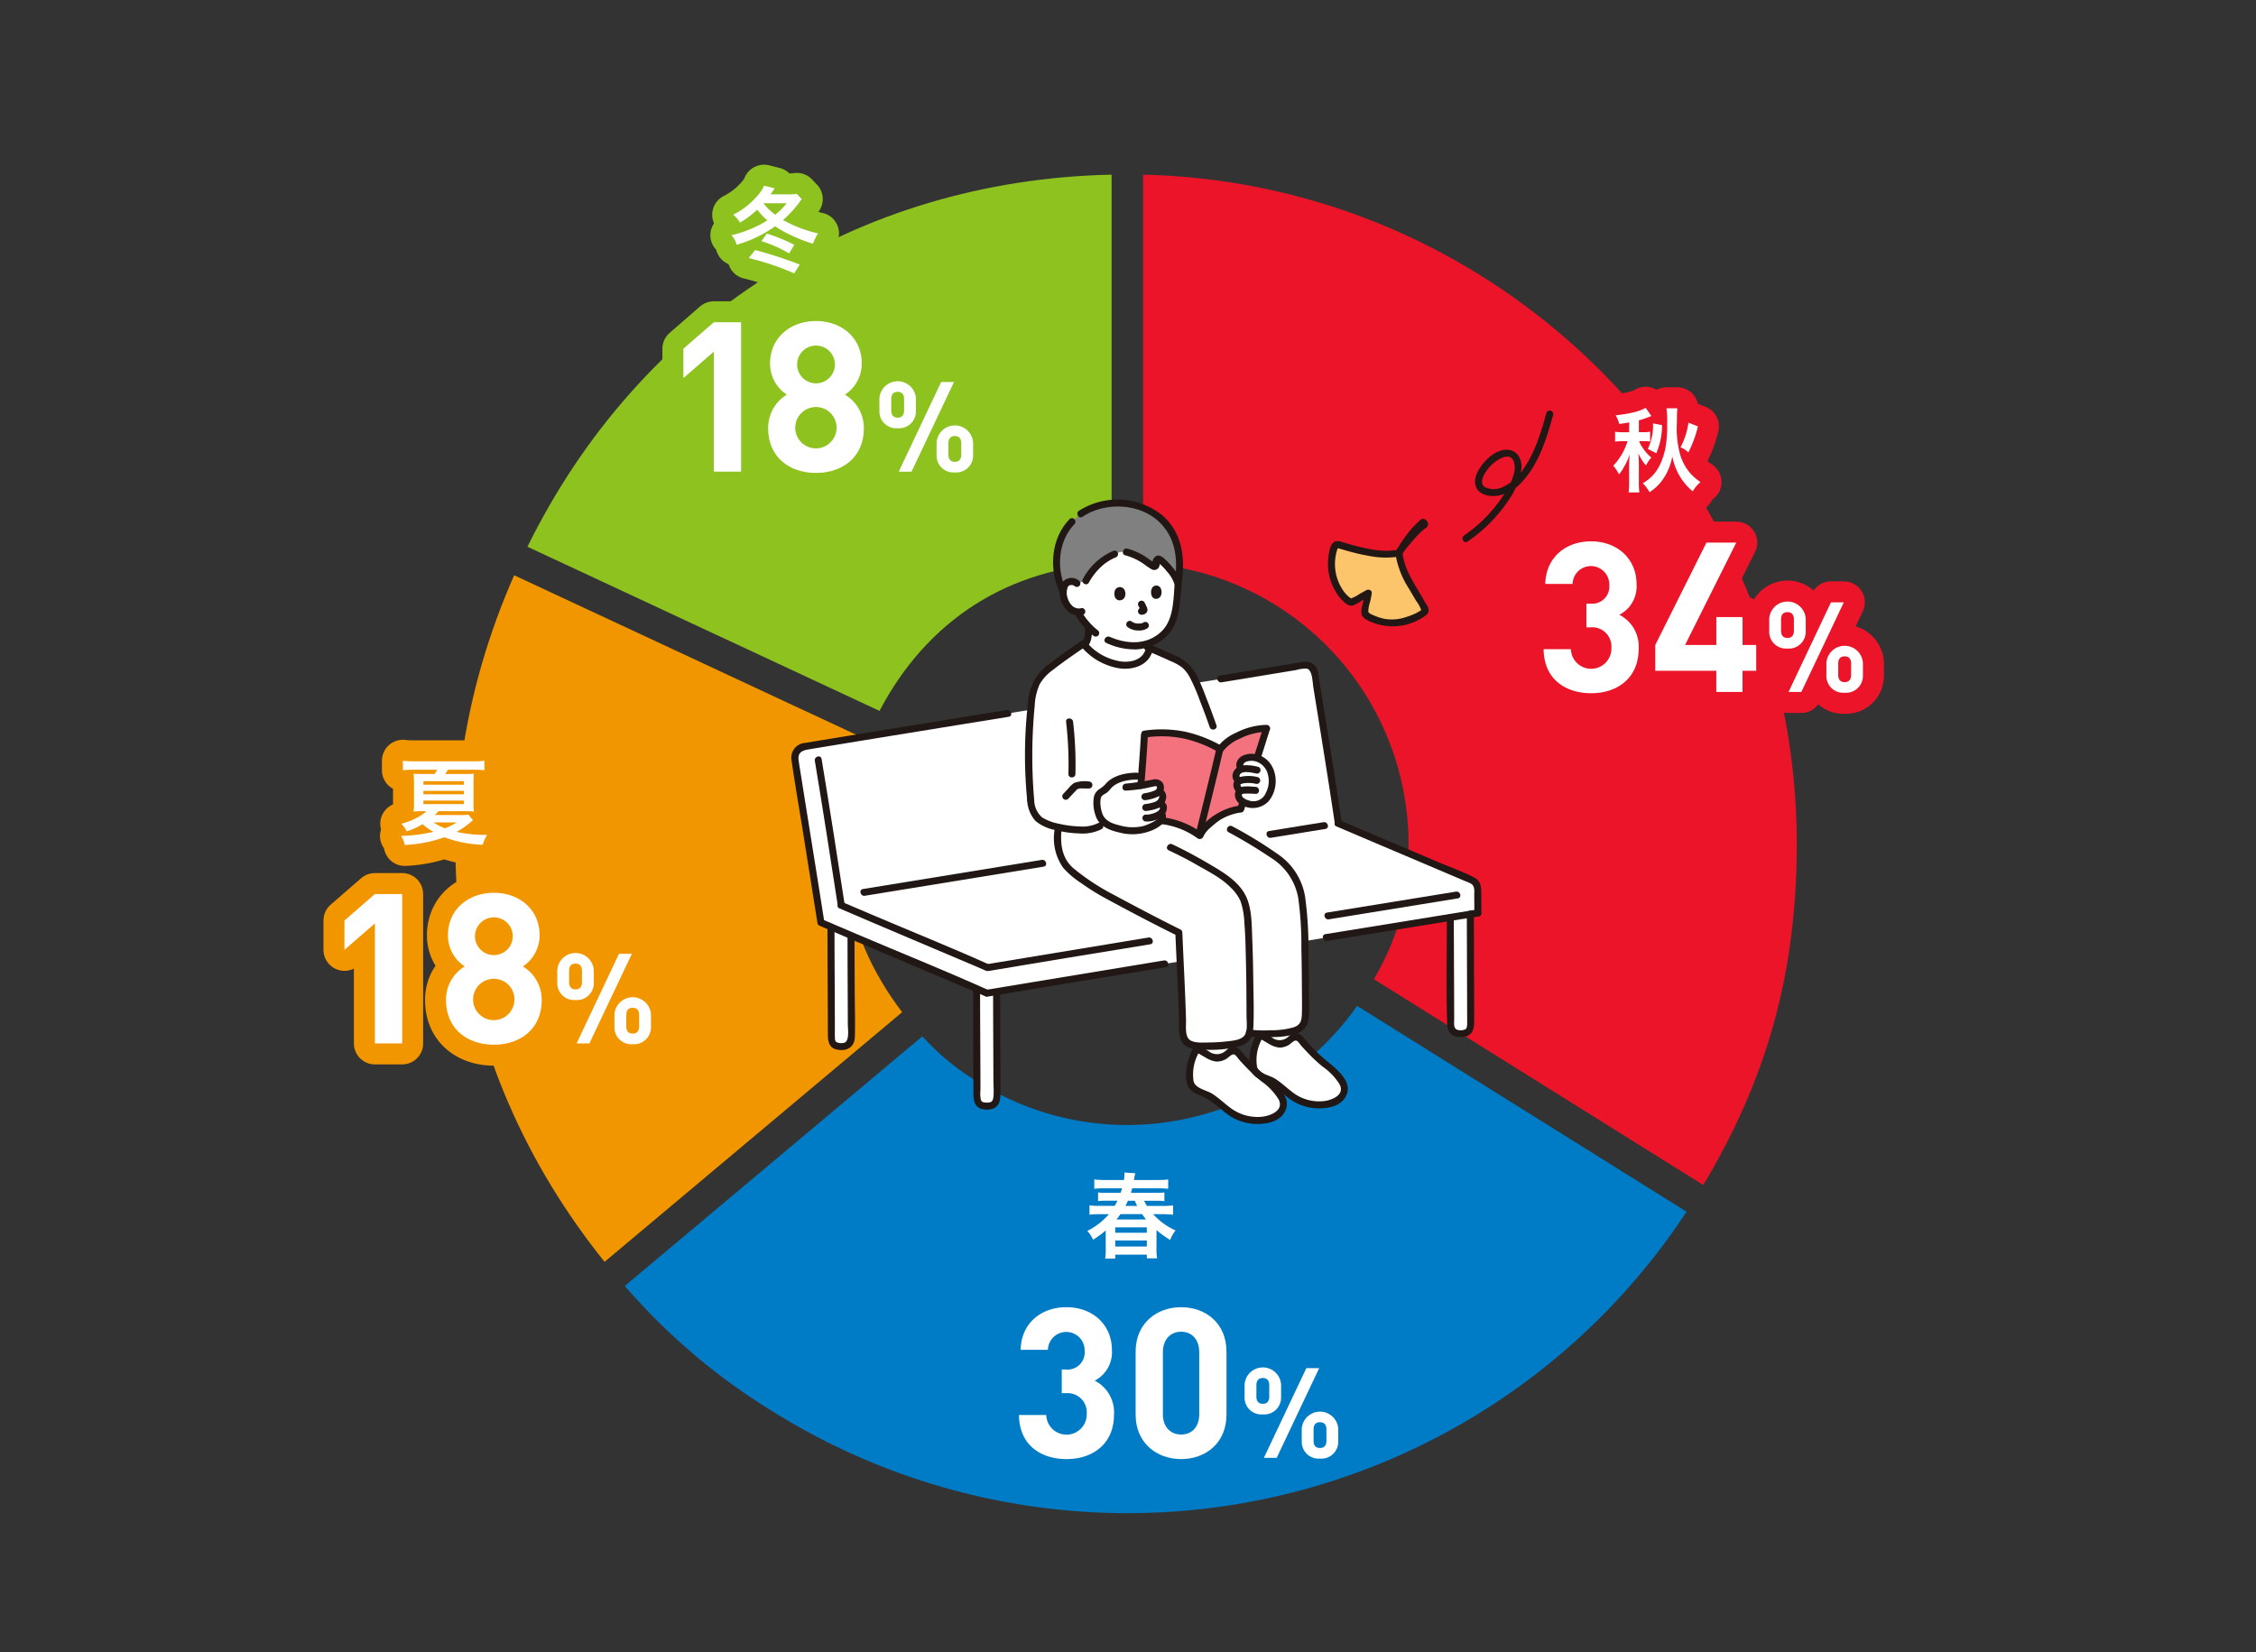 <svg xmlns="http://www.w3.org/2000/svg" width="430" height="315" viewBox="0 0 430 315">
  <rect x="0" y="0" width="430" height="315" fill="#333333" stroke="none"/>
  <g id="num_img08" transform="translate(-2514 -2088.573)">
    <rect id="長方形_801" data-name="長方形 801" width="430" height="315" transform="translate(2514 2088.573)" fill="none"/>
    <g id="グループ_2053" data-name="グループ 2053">
      <g id="グループ_1988" data-name="グループ 1988">
        <path id="パス_6269" data-name="パス 6269" d="M2725.874,2195.913v-74.045c-48.6,1.039-89.863,27.329-111.343,70.932l67.109,31.294C2690.747,2206.724,2706.284,2196.826,2725.874,2195.913Z" fill="#8dc21f"/>
        <path id="パス_6270" data-name="パス 6270" d="M2679.1,2229.531,2612,2198.238c-19.6,44.483-13.209,92.994,17.232,130.888l56.721-47.595C2674.056,2265.935,2671.651,2247.672,2679.1,2229.531Z" fill="#f29600"/>
        <path id="パス_6271" data-name="パス 6271" d="M2740.929,2301.65a54.009,54.009,0,0,1-12.149,1.392h0a53.378,53.378,0,0,1-28.306-8.165,46.736,46.736,0,0,1-10.673-8.743l-56.716,47.591a119.935,119.935,0,0,0,28.178,23.91,127.548,127.548,0,0,0,174.2-38.065l-62.8-39.244A53.2,53.2,0,0,1,2740.929,2301.65Z" fill="#007bc6"/>
        <path id="パス_6272" data-name="パス 6272" d="M2731.874,2121.87v74.055a53.659,53.659,0,0,1,50.593,53.5c0,10.452-1.712,17.332-6.6,25.824l62.781,39.23c12.309-20.566,17.823-40.759,17.823-65.055C2856.468,2180.078,2800.847,2123.473,2731.874,2121.87Z" fill="#eb1428"/>
      </g>
      <g id="グループ_1991" data-name="グループ 1991">
        <g id="グループ_1989" data-name="グループ 1989">
          <path id="パス_6273" data-name="パス 6273" d="M2734.432,2326.365a12.492,12.492,0,0,0,.105,2.093h-1.953v-.7h-6.017v.739h-1.918a12.741,12.741,0,0,0,.106-2.076v-3.272a18.27,18.27,0,0,1-2.41,1.76,5.737,5.737,0,0,0-1.109-1.672,13.479,13.479,0,0,0,4.135-3.2h-1.636a17.365,17.365,0,0,0-2.076.1v-1.777a15,15,0,0,0,2.059.1h2.744c.228-.4.334-.6.527-.985h-1.864a14.782,14.782,0,0,0-1.83.07V2315.9a14.6,14.6,0,0,0,1.83.07h2.48c.106-.351.159-.493.264-.862h-3.29a15.786,15.786,0,0,0-2.005.088v-1.777a15.887,15.887,0,0,0,2.093.106h3.555a6.859,6.859,0,0,0,.1-1.25v-.176l2.075.141a6.663,6.663,0,0,0-.193.88c-.018.14-.018.14-.07.405h4.433a15.351,15.351,0,0,0,2.094-.106v1.777a19.756,19.756,0,0,0-2.006-.088H2729.8c-.088.351-.141.511-.246.862h4.521a14.867,14.867,0,0,0,1.864-.07v1.653a15.421,15.421,0,0,0-1.864-.07h-2.006a8.515,8.515,0,0,0,.545.985h2.974a14.507,14.507,0,0,0,2.006-.1v1.777a17.057,17.057,0,0,0-2.024-.1H2733.8a12.859,12.859,0,0,0,4.257,3.095,6.6,6.6,0,0,0-1.021,1.813,18.4,18.4,0,0,1-2.6-1.883Zm-7.865-2.781h6.017v-1.037h-6.017Zm0,2.622h6.017v-1.161h-6.017Zm5.876-5.155c-.3-.369-.457-.6-.755-1.019h-4.118c-.316.439-.492.685-.774,1.019Zm-1.706-2.586c-.14-.3-.193-.422-.44-.985h-1.319a9.954,9.954,0,0,1-.475.985Z" fill="none" stroke="#007bc6" stroke-linecap="round" stroke-linejoin="round" stroke-width="8"/>
          <path id="パス_6274" data-name="パス 6274" d="M2717.294,2366.728c-4.639,0-9-2.44-9.078-8.4h5.2a3.861,3.861,0,0,0,7.719-.239,3.657,3.657,0,0,0-4-3.92h-.761v-4.519h.761a3.267,3.267,0,0,0,3.6-3.559,3.5,3.5,0,1,0-7-.2h-5.2c.12-5.078,3.919-8.118,8.718-8.118,5.04,0,8.679,3.359,8.679,8.159a6.078,6.078,0,0,1-3.28,5.839,6.787,6.787,0,0,1,3.68,6.478C2726.333,2363.928,2722.174,2366.728,2717.294,2366.728Z" fill="none" stroke="#007bc6" stroke-linecap="round" stroke-linejoin="round" stroke-width="8"/>
          <path id="パス_6275" data-name="パス 6275" d="M2739.134,2366.728c-4.639,0-8.679-3.039-8.679-8.479v-12c0-5.438,4.04-8.478,8.679-8.478s8.638,3.04,8.638,8.478v12C2747.772,2363.689,2743.773,2366.728,2739.134,2366.728Zm3.439-20.4c0-2.4-1.4-3.88-3.439-3.88s-3.48,1.481-3.48,3.88v11.878c0,2.4,1.441,3.84,3.48,3.84s3.439-1.439,3.439-3.84Z" fill="none" stroke="#007bc6" stroke-linecap="round" stroke-linejoin="round" stroke-width="8"/>
          <path id="パス_6276" data-name="パス 6276" d="M2754.7,2358.207a3.2,3.2,0,0,1-3.48-3.288v-2.376a3.486,3.486,0,0,1,6.961,0v2.376A3.211,3.211,0,0,1,2754.7,2358.207Zm1.224-5.568c0-.912-.456-1.368-1.224-1.368-.792,0-1.225.456-1.225,1.368v2.184c0,.912.457,1.369,1.225,1.369s1.224-.457,1.224-1.369Zm1.416,13.85H2754.9l8.088-17.09h2.449Zm8.257.143a3.2,3.2,0,0,1-3.48-3.288v-2.377a3.486,3.486,0,0,1,6.96,0v2.377A3.21,3.21,0,0,1,2765.6,2366.632Zm1.224-5.568c0-.912-.456-1.368-1.224-1.368-.792,0-1.224.456-1.224,1.368v2.184c0,.912.432,1.368,1.224,1.368.768,0,1.224-.456,1.224-1.368Z" fill="none" stroke="#007bc6" stroke-linecap="round" stroke-linejoin="round" stroke-width="8"/>
        </g>
        <g id="グループ_1990" data-name="グループ 1990">
          <path id="パス_6277" data-name="パス 6277" d="M2734.432,2326.365a12.492,12.492,0,0,0,.105,2.093h-1.953v-.7h-6.017v.739h-1.918a12.741,12.741,0,0,0,.106-2.076v-3.272a18.27,18.27,0,0,1-2.41,1.76,5.737,5.737,0,0,0-1.109-1.672,13.479,13.479,0,0,0,4.135-3.2h-1.636a17.365,17.365,0,0,0-2.076.1v-1.777a15,15,0,0,0,2.059.1h2.744c.228-.4.334-.6.527-.985h-1.864a14.782,14.782,0,0,0-1.83.07V2315.9a14.6,14.6,0,0,0,1.83.07h2.48c.106-.351.159-.493.264-.862h-3.29a15.786,15.786,0,0,0-2.005.088v-1.777a15.887,15.887,0,0,0,2.093.106h3.555a6.859,6.859,0,0,0,.1-1.25v-.176l2.075.141a6.663,6.663,0,0,0-.193.88c-.018.14-.018.14-.07.405h4.433a15.351,15.351,0,0,0,2.094-.106v1.777a19.756,19.756,0,0,0-2.006-.088H2729.8c-.088.351-.141.511-.246.862h4.521a14.867,14.867,0,0,0,1.864-.07v1.653a15.421,15.421,0,0,0-1.864-.07h-2.006a8.515,8.515,0,0,0,.545.985h2.974a14.507,14.507,0,0,0,2.006-.1v1.777a17.057,17.057,0,0,0-2.024-.1H2733.8a12.859,12.859,0,0,0,4.257,3.095,6.6,6.6,0,0,0-1.021,1.813,18.4,18.4,0,0,1-2.6-1.883Zm-7.865-2.781h6.017v-1.037h-6.017Zm0,2.622h6.017v-1.161h-6.017Zm5.876-5.155c-.3-.369-.457-.6-.755-1.019h-4.118c-.316.439-.492.685-.774,1.019Zm-1.706-2.586c-.14-.3-.193-.422-.44-.985h-1.319a9.954,9.954,0,0,1-.475.985Z" fill="#fff"/>
          <path id="パス_6278" data-name="パス 6278" d="M2717.294,2366.728c-4.639,0-9-2.44-9.078-8.4h5.2a3.861,3.861,0,0,0,7.719-.239,3.657,3.657,0,0,0-4-3.92h-.761v-4.519h.761a3.267,3.267,0,0,0,3.6-3.559,3.5,3.5,0,1,0-7-.2h-5.2c.12-5.078,3.919-8.118,8.718-8.118,5.04,0,8.679,3.359,8.679,8.159a6.078,6.078,0,0,1-3.28,5.839,6.787,6.787,0,0,1,3.68,6.478C2726.333,2363.928,2722.174,2366.728,2717.294,2366.728Z" fill="#fff"/>
          <path id="パス_6279" data-name="パス 6279" d="M2739.134,2366.728c-4.639,0-8.679-3.039-8.679-8.479v-12c0-5.438,4.04-8.478,8.679-8.478s8.638,3.04,8.638,8.478v12C2747.772,2363.689,2743.773,2366.728,2739.134,2366.728Zm3.439-20.4c0-2.4-1.4-3.88-3.439-3.88s-3.48,1.481-3.48,3.88v11.878c0,2.4,1.441,3.84,3.48,3.84s3.439-1.439,3.439-3.84Z" fill="#fff"/>
          <path id="パス_6280" data-name="パス 6280" d="M2754.7,2358.207a3.2,3.2,0,0,1-3.48-3.288v-2.376a3.486,3.486,0,0,1,6.961,0v2.376A3.211,3.211,0,0,1,2754.7,2358.207Zm1.224-5.568c0-.912-.456-1.368-1.224-1.368-.792,0-1.225.456-1.225,1.368v2.184c0,.912.457,1.369,1.225,1.369s1.224-.457,1.224-1.369Zm1.416,13.85H2754.9l8.088-17.09h2.449Zm8.257.143a3.2,3.2,0,0,1-3.48-3.288v-2.377a3.486,3.486,0,0,1,6.96,0v2.377A3.21,3.21,0,0,1,2765.6,2366.632Zm1.224-5.568c0-.912-.456-1.368-1.224-1.368-.792,0-1.224.456-1.224,1.368v2.184c0,.912.432,1.368,1.224,1.368.768,0,1.224-.456,1.224-1.368Z" fill="#fff"/>
        </g>
      </g>
      <g id="グループ_1994" data-name="グループ 1994">
        <g id="グループ_1992" data-name="グループ 1992">
          <path id="パス_6281" data-name="パス 6281" d="M2604.153,2244.954a5.363,5.363,0,0,0-.616.493,14.592,14.592,0,0,1-2.5,1.706,24.554,24.554,0,0,0,5.049.581h.774a6.165,6.165,0,0,0-.844,1.883,23.412,23.412,0,0,1-7.319-1.425,26.182,26.182,0,0,1-7.548,1.46,4.466,4.466,0,0,0-.72-1.724,30.784,30.784,0,0,0,6.157-.775,13.128,13.128,0,0,1-2.041-1.459,14.392,14.392,0,0,1-3.044,1.371,4.561,4.561,0,0,0-1.02-1.459,12.094,12.094,0,0,0,3.237-1.285,8.2,8.2,0,0,0,1.566-1.109h-.686c-.616,0-1.249.018-1.777.072a11.507,11.507,0,0,0,.088-1.848v-3.572a13.948,13.948,0,0,0-.088-1.794c.44.035.879.052,1.847.052h2.164a8.681,8.681,0,0,0,.511-.809h-4.61a15.886,15.886,0,0,0-1.935.1v-1.812a15.391,15.391,0,0,0,1.988.106h11.541a15.139,15.139,0,0,0,2.006-.106v1.812a16.017,16.017,0,0,0-1.918-.1h-5.05a8.227,8.227,0,0,1-.492.809h3.677a15.041,15.041,0,0,0,1.777-.052,17.738,17.738,0,0,0-.07,1.811v3.449a15.109,15.109,0,0,0,.07,1.954c-.581-.054-1.108-.072-1.777-.072h-4.944c-.4.423-.458.476-.739.739h4.857a10.641,10.641,0,0,0,1.583-.07Zm-9.448-6.792h7.724v-.668h-7.724Zm0,1.831h7.724v-.651h-7.724Zm0,1.865h7.724v-.668h-7.724Zm1.936,3.5a9.34,9.34,0,0,0,2.181,1.108,11.038,11.038,0,0,0,2.235-1.108Z" fill="none" stroke="#f29600" stroke-linecap="round" stroke-linejoin="round" stroke-width="8"/>
          <path id="パス_6282" data-name="パス 6282" d="M2585.454,2287.489v-22.877l-5.8,5.039v-5.6l5.8-5.039h5.2v28.476Z" fill="none" stroke="#f29600" stroke-linecap="round" stroke-linejoin="round" stroke-width="8"/>
          <path id="パス_6283" data-name="パス 6283" d="M2608.134,2287.728c-5.039,0-9.118-3-9.118-8.519a7.369,7.369,0,0,1,3.559-6.4,7.077,7.077,0,0,1-3.2-5.92c0-5.039,4-8.118,8.758-8.118s8.719,3.079,8.719,8.118a7.077,7.077,0,0,1-3.2,5.92,7.391,7.391,0,0,1,3.6,6.4C2617.253,2284.729,2613.173,2287.728,2608.134,2287.728Zm0-12.558a3.94,3.94,0,1,0,3.92,3.959A3.909,3.909,0,0,0,2608.134,2275.17Zm0-11.719a3.6,3.6,0,0,0,0,7.2,3.6,3.6,0,0,0,0-7.2Z" fill="none" stroke="#f29600" stroke-linecap="round" stroke-linejoin="round" stroke-width="8"/>
          <path id="パス_6284" data-name="パス 6284" d="M2623.7,2279.207a3.2,3.2,0,0,1-3.48-3.288v-2.376a3.486,3.486,0,0,1,6.961,0v2.376A3.211,3.211,0,0,1,2623.7,2279.207Zm1.224-5.568c0-.912-.456-1.368-1.224-1.368-.792,0-1.225.456-1.225,1.368v2.184c0,.912.457,1.369,1.225,1.369s1.224-.457,1.224-1.369Zm1.416,13.85H2623.9l8.088-17.09h2.449Zm8.257.143a3.2,3.2,0,0,1-3.48-3.288v-2.377a3.486,3.486,0,0,1,6.96,0v2.377A3.21,3.21,0,0,1,2634.6,2287.632Zm1.224-5.568c0-.912-.456-1.368-1.224-1.368-.792,0-1.224.456-1.224,1.368v2.184c0,.912.432,1.368,1.224,1.368.768,0,1.224-.456,1.224-1.368Z" fill="none" stroke="#f29600" stroke-linecap="round" stroke-linejoin="round" stroke-width="8"/>
        </g>
        <g id="グループ_1993" data-name="グループ 1993">
          <path id="パス_6285" data-name="パス 6285" d="M2604.153,2244.954a5.363,5.363,0,0,0-.616.493,14.592,14.592,0,0,1-2.5,1.706,24.554,24.554,0,0,0,5.049.581h.774a6.165,6.165,0,0,0-.844,1.883,23.412,23.412,0,0,1-7.319-1.425,26.182,26.182,0,0,1-7.548,1.46,4.466,4.466,0,0,0-.72-1.724,30.784,30.784,0,0,0,6.157-.775,13.128,13.128,0,0,1-2.041-1.459,14.392,14.392,0,0,1-3.044,1.371,4.561,4.561,0,0,0-1.02-1.459,12.094,12.094,0,0,0,3.237-1.285,8.2,8.2,0,0,0,1.566-1.109h-.686c-.616,0-1.249.018-1.777.072a11.507,11.507,0,0,0,.088-1.848v-3.572a13.948,13.948,0,0,0-.088-1.794c.44.035.879.052,1.847.052h2.164a8.681,8.681,0,0,0,.511-.809h-4.61a15.886,15.886,0,0,0-1.935.1v-1.812a15.391,15.391,0,0,0,1.988.106h11.541a15.139,15.139,0,0,0,2.006-.106v1.812a16.017,16.017,0,0,0-1.918-.1h-5.05a8.227,8.227,0,0,1-.492.809h3.677a15.041,15.041,0,0,0,1.777-.052,17.738,17.738,0,0,0-.07,1.811v3.449a15.109,15.109,0,0,0,.07,1.954c-.581-.054-1.108-.072-1.777-.072h-4.944c-.4.423-.458.476-.739.739h4.857a10.641,10.641,0,0,0,1.583-.07Zm-9.448-6.792h7.724v-.668h-7.724Zm0,1.831h7.724v-.651h-7.724Zm0,1.865h7.724v-.668h-7.724Zm1.936,3.5a9.34,9.34,0,0,0,2.181,1.108,11.038,11.038,0,0,0,2.235-1.108Z" fill="#fff"/>
          <path id="パス_6286" data-name="パス 6286" d="M2585.454,2287.489v-22.877l-5.8,5.039v-5.6l5.8-5.039h5.2v28.476Z" fill="#fff"/>
          <path id="パス_6287" data-name="パス 6287" d="M2608.134,2287.728c-5.039,0-9.118-3-9.118-8.519a7.369,7.369,0,0,1,3.559-6.4,7.077,7.077,0,0,1-3.2-5.92c0-5.039,4-8.118,8.758-8.118s8.719,3.079,8.719,8.118a7.077,7.077,0,0,1-3.2,5.92,7.391,7.391,0,0,1,3.6,6.4C2617.253,2284.729,2613.173,2287.728,2608.134,2287.728Zm0-12.558a3.94,3.94,0,1,0,3.92,3.959A3.909,3.909,0,0,0,2608.134,2275.17Zm0-11.719a3.6,3.6,0,0,0,0,7.2,3.6,3.6,0,0,0,0-7.2Z" fill="#fff"/>
          <path id="パス_6288" data-name="パス 6288" d="M2623.7,2279.207a3.2,3.2,0,0,1-3.48-3.288v-2.376a3.486,3.486,0,0,1,6.961,0v2.376A3.211,3.211,0,0,1,2623.7,2279.207Zm1.224-5.568c0-.912-.456-1.368-1.224-1.368-.792,0-1.225.456-1.225,1.368v2.184c0,.912.457,1.369,1.225,1.369s1.224-.457,1.224-1.369Zm1.416,13.85H2623.9l8.088-17.09h2.449Zm8.257.143a3.2,3.2,0,0,1-3.48-3.288v-2.377a3.486,3.486,0,0,1,6.96,0v2.377A3.21,3.21,0,0,1,2634.6,2287.632Zm1.224-5.568c0-.912-.456-1.368-1.224-1.368-.792,0-1.224.456-1.224,1.368v2.184c0,.912.432,1.368,1.224,1.368.768,0,1.224-.456,1.224-1.368Z" fill="#fff"/>
        </g>
      </g>
      <g id="グループ_1997" data-name="グループ 1997">
        <g id="グループ_1995" data-name="グループ 1995">
          <path id="パス_6289" data-name="パス 6289" d="M2666.818,2126.524a7.027,7.027,0,0,0-.422.581,23.047,23.047,0,0,1-3.131,3.413,24.781,24.781,0,0,0,6.65,2.551,11.427,11.427,0,0,0-.968,1.97,30.025,30.025,0,0,1-4.662-1.865,19.574,19.574,0,0,1-2.551-1.46,23.868,23.868,0,0,1-7.337,3.519,3.726,3.726,0,0,0-1-1.813,22.837,22.837,0,0,0,6.862-2.832,14.642,14.642,0,0,1-1.936-2.041,16.955,16.955,0,0,1-3.29,2.463,5.116,5.116,0,0,0-1.284-1.5,14.993,14.993,0,0,0,4.838-3.87,5.787,5.787,0,0,0,1.038-1.672l2.023.51a10.525,10.525,0,0,1-.792,1.144h3.466a9.339,9.339,0,0,0,1.549-.088Zm-1.442,14.163a51.378,51.378,0,0,0-8.674-2.921l1.233-1.53a77.726,77.726,0,0,1,8.5,2.78Zm-.968-3.8a24.52,24.52,0,0,0-5.277-2.34l1.038-1.461a36.2,36.2,0,0,1,5.225,2.164Zm-2.638-7.39a12.115,12.115,0,0,0,2.164-2.181H2659.5A10.787,10.787,0,0,0,2661.77,2129.5Z" fill="none" stroke="#8dc21f" stroke-linecap="round" stroke-linejoin="round" stroke-width="8"/>
          <path id="パス_6290" data-name="パス 6290" d="M2650.054,2178.489v-22.877l-5.8,5.039v-5.6l5.8-5.039h5.2v28.476Z" fill="none" stroke="#8dc21f" stroke-linecap="round" stroke-linejoin="round" stroke-width="8"/>
          <path id="パス_6291" data-name="パス 6291" d="M2669.533,2178.728c-5.039,0-9.118-3-9.118-8.519a7.367,7.367,0,0,1,3.56-6.4,7.075,7.075,0,0,1-3.2-5.92c0-5.039,4-8.118,8.758-8.118s8.719,3.079,8.719,8.118a7.079,7.079,0,0,1-3.2,5.92,7.392,7.392,0,0,1,3.6,6.4C2678.652,2175.729,2674.572,2178.728,2669.533,2178.728Zm0-12.558a3.94,3.94,0,1,0,3.92,3.959A3.909,3.909,0,0,0,2669.533,2166.17Zm0-11.719a3.6,3.6,0,0,0,0,7.2,3.6,3.6,0,0,0,0-7.2Z" fill="none" stroke="#8dc21f" stroke-linecap="round" stroke-linejoin="round" stroke-width="8"/>
          <path id="パス_6292" data-name="パス 6292" d="M2685.1,2170.207a3.2,3.2,0,0,1-3.481-3.288v-2.376a3.486,3.486,0,0,1,6.961,0v2.376A3.21,3.21,0,0,1,2685.1,2170.207Zm1.223-5.568c0-.912-.456-1.368-1.223-1.368-.792,0-1.225.456-1.225,1.368v2.184c0,.912.456,1.369,1.225,1.369s1.223-.457,1.223-1.369Zm1.416,13.85H2685.3l8.088-17.09h2.448Zm8.257.143a3.2,3.2,0,0,1-3.479-3.288v-2.377a3.485,3.485,0,0,1,6.959,0v2.377A3.21,3.21,0,0,1,2696,2178.632Zm1.225-5.568c0-.912-.456-1.368-1.225-1.368-.792,0-1.224.456-1.224,1.368v2.184c0,.912.432,1.368,1.224,1.368.769,0,1.225-.456,1.225-1.368Z" fill="none" stroke="#8dc21f" stroke-linecap="round" stroke-linejoin="round" stroke-width="8"/>
        </g>
        <g id="グループ_1996" data-name="グループ 1996">
          <path id="パス_6293" data-name="パス 6293" d="M2666.818,2126.524a7.027,7.027,0,0,0-.422.581,23.047,23.047,0,0,1-3.131,3.413,24.781,24.781,0,0,0,6.65,2.551,11.427,11.427,0,0,0-.968,1.97,30.025,30.025,0,0,1-4.662-1.865,19.574,19.574,0,0,1-2.551-1.46,23.868,23.868,0,0,1-7.337,3.519,3.726,3.726,0,0,0-1-1.813,22.837,22.837,0,0,0,6.862-2.832,14.642,14.642,0,0,1-1.936-2.041,16.955,16.955,0,0,1-3.29,2.463,5.116,5.116,0,0,0-1.284-1.5,14.993,14.993,0,0,0,4.838-3.87,5.787,5.787,0,0,0,1.038-1.672l2.023.51a10.525,10.525,0,0,1-.792,1.144h3.466a9.339,9.339,0,0,0,1.549-.088Zm-1.442,14.163a51.378,51.378,0,0,0-8.674-2.921l1.233-1.53a77.726,77.726,0,0,1,8.5,2.78Zm-.968-3.8a24.52,24.52,0,0,0-5.277-2.34l1.038-1.461a36.2,36.2,0,0,1,5.225,2.164Zm-2.638-7.39a12.115,12.115,0,0,0,2.164-2.181H2659.5A10.787,10.787,0,0,0,2661.77,2129.5Z" fill="#fff"/>
          <path id="パス_6294" data-name="パス 6294" d="M2650.054,2178.489v-22.877l-5.8,5.039v-5.6l5.8-5.039h5.2v28.476Z" fill="#fff"/>
          <path id="パス_6295" data-name="パス 6295" d="M2669.533,2178.728c-5.039,0-9.118-3-9.118-8.519a7.367,7.367,0,0,1,3.56-6.4,7.075,7.075,0,0,1-3.2-5.92c0-5.039,4-8.118,8.758-8.118s8.719,3.079,8.719,8.118a7.079,7.079,0,0,1-3.2,5.92,7.392,7.392,0,0,1,3.6,6.4C2678.652,2175.729,2674.572,2178.728,2669.533,2178.728Zm0-12.558a3.94,3.94,0,1,0,3.92,3.959A3.909,3.909,0,0,0,2669.533,2166.17Zm0-11.719a3.6,3.6,0,0,0,0,7.2,3.6,3.6,0,0,0,0-7.2Z" fill="#fff"/>
          <path id="パス_6296" data-name="パス 6296" d="M2685.1,2170.207a3.2,3.2,0,0,1-3.481-3.288v-2.376a3.486,3.486,0,0,1,6.961,0v2.376A3.21,3.21,0,0,1,2685.1,2170.207Zm1.223-5.568c0-.912-.456-1.368-1.223-1.368-.792,0-1.225.456-1.225,1.368v2.184c0,.912.456,1.369,1.225,1.369s1.223-.457,1.223-1.369Zm1.416,13.85H2685.3l8.088-17.09h2.448Zm8.257.143a3.2,3.2,0,0,1-3.479-3.288v-2.377a3.485,3.485,0,0,1,6.959,0v2.377A3.21,3.21,0,0,1,2696,2178.632Zm1.225-5.568c0-.912-.456-1.368-1.225-1.368-.792,0-1.224.456-1.224,1.368v2.184c0,.912.432,1.368,1.224,1.368.769,0,1.225-.456,1.225-1.368Z" fill="#fff"/>
        </g>
      </g>
      <g id="グループ_2000" data-name="グループ 2000">
        <g id="グループ_1998" data-name="グループ 1998">
          <path id="パス_6297" data-name="パス 6297" d="M2824.526,2169.1c-.826.14-1,.176-1.9.3a6.543,6.543,0,0,0-.669-1.654c2.779-.3,4.7-.792,5.7-1.443l1.109,1.584a1.824,1.824,0,0,0-.176.07c-.035,0-.246.088-.616.229a13.551,13.551,0,0,1-1.6.51v2.269h.722a7.677,7.677,0,0,0,1.425-.088v1.865a11.261,11.261,0,0,0-1.443-.07h-.651a4.116,4.116,0,0,0,.545,1.073,8.806,8.806,0,0,0,1.777,2.059,5.4,5.4,0,0,0-1,1.513,8.576,8.576,0,0,1-1.477-2.323c.052.58.1,1.426.1,2.164v3.132a13.752,13.752,0,0,0,.1,2.164h-2.058a16.765,16.765,0,0,0,.1-2.164v-2.833a19.412,19.412,0,0,1,.123-2.3,11.118,11.118,0,0,1-1.038,2.322,8.257,8.257,0,0,1-1.019,1.531,7.3,7.3,0,0,0-1.091-1.654,11.766,11.766,0,0,0,2.727-4.68h-.9a11.865,11.865,0,0,0-1.477.088v-1.883a9.888,9.888,0,0,0,1.53.088h1.143Zm9.184-2.693c-.053.458-.088,1.321-.088,2.728a18.7,18.7,0,0,0,.687,6.333,9.673,9.673,0,0,0,1.988,3.467,10.683,10.683,0,0,0,1.829,1.548,5.993,5.993,0,0,0-1.478,1.758,11.035,11.035,0,0,1-2-2.146,11.438,11.438,0,0,1-1.9-4.522,11.029,11.029,0,0,1-1.935,4.575,8.733,8.733,0,0,1-2.411,2.252,7.809,7.809,0,0,0-1.284-1.706,7.889,7.889,0,0,0,3.289-3.554,13.891,13.891,0,0,0,1.091-3.5,24.854,24.854,0,0,0,.265-4.24,19.91,19.91,0,0,0-.123-2.992Zm-5.63,7.743a10.181,10.181,0,0,0,.985-4.857l1.725.318a13.646,13.646,0,0,1-1.091,5.365Zm9.554-4.293a22.378,22.378,0,0,1-1.83,4.961,4.676,4.676,0,0,0-1.495-.968,14.183,14.183,0,0,0,1.512-4.7Z" fill="none" stroke="#eb1428" stroke-linecap="round" stroke-linejoin="round" stroke-width="8"/>
          <path id="パス_6298" data-name="パス 6298" d="M2817.294,2220.728c-4.639,0-9-2.44-9.078-8.4h5.2a3.861,3.861,0,0,0,7.719-.239,3.657,3.657,0,0,0-4-3.92h-.761v-4.519h.761a3.267,3.267,0,0,0,3.6-3.559,3.5,3.5,0,1,0-7-.2h-5.2c.12-5.078,3.919-8.118,8.718-8.118,5.04,0,8.679,3.359,8.679,8.159a6.078,6.078,0,0,1-3.28,5.839,6.787,6.787,0,0,1,3.68,6.478C2826.333,2217.928,2822.174,2220.728,2817.294,2220.728Z" fill="none" stroke="#eb1428" stroke-linecap="round" stroke-linejoin="round" stroke-width="8"/>
          <path id="パス_6299" data-name="パス 6299" d="M2846.133,2216.449v4.04h-5v-4.04H2829.5v-4.919l9.758-19.517h5.679l-9.758,19.517h5.959v-5.32h5v5.32h2.6v4.919Z" fill="none" stroke="#eb1428" stroke-linecap="round" stroke-linejoin="round" stroke-width="8"/>
          <path id="パス_6300" data-name="パス 6300" d="M2854.7,2212.207a3.2,3.2,0,0,1-3.48-3.288v-2.376a3.486,3.486,0,0,1,6.961,0v2.376A3.211,3.211,0,0,1,2854.7,2212.207Zm1.224-5.568c0-.912-.456-1.368-1.224-1.368-.792,0-1.225.456-1.225,1.368v2.184c0,.912.457,1.369,1.225,1.369s1.224-.457,1.224-1.369Zm1.416,13.85H2854.9l8.088-17.09h2.449Zm8.257.143a3.2,3.2,0,0,1-3.48-3.288v-2.377a3.486,3.486,0,0,1,6.96,0v2.377A3.21,3.21,0,0,1,2865.6,2220.632Zm1.224-5.568c0-.912-.456-1.368-1.224-1.368-.792,0-1.224.456-1.224,1.368v2.184c0,.912.432,1.368,1.224,1.368.768,0,1.224-.456,1.224-1.368Z" fill="none" stroke="#eb1428" stroke-linecap="round" stroke-linejoin="round" stroke-width="8"/>
        </g>
        <g id="グループ_1999" data-name="グループ 1999">
          <path id="パス_6301" data-name="パス 6301" d="M2824.526,2169.1c-.826.14-1,.176-1.9.3a6.543,6.543,0,0,0-.669-1.654c2.779-.3,4.7-.792,5.7-1.443l1.109,1.584a1.824,1.824,0,0,0-.176.07c-.035,0-.246.088-.616.229a13.551,13.551,0,0,1-1.6.51v2.269h.722a7.677,7.677,0,0,0,1.425-.088v1.865a11.261,11.261,0,0,0-1.443-.07h-.651a4.116,4.116,0,0,0,.545,1.073,8.806,8.806,0,0,0,1.777,2.059,5.4,5.4,0,0,0-1,1.513,8.576,8.576,0,0,1-1.477-2.323c.052.58.1,1.426.1,2.164v3.132a13.752,13.752,0,0,0,.1,2.164h-2.058a16.765,16.765,0,0,0,.1-2.164v-2.833a19.412,19.412,0,0,1,.123-2.3,11.118,11.118,0,0,1-1.038,2.322,8.257,8.257,0,0,1-1.019,1.531,7.3,7.3,0,0,0-1.091-1.654,11.766,11.766,0,0,0,2.727-4.68h-.9a11.865,11.865,0,0,0-1.477.088v-1.883a9.888,9.888,0,0,0,1.53.088h1.143Zm9.184-2.693c-.053.458-.088,1.321-.088,2.728a18.7,18.7,0,0,0,.687,6.333,9.673,9.673,0,0,0,1.988,3.467,10.683,10.683,0,0,0,1.829,1.548,5.993,5.993,0,0,0-1.478,1.758,11.035,11.035,0,0,1-2-2.146,11.438,11.438,0,0,1-1.9-4.522,11.029,11.029,0,0,1-1.935,4.575,8.733,8.733,0,0,1-2.411,2.252,7.809,7.809,0,0,0-1.284-1.706,7.889,7.889,0,0,0,3.289-3.554,13.891,13.891,0,0,0,1.091-3.5,24.854,24.854,0,0,0,.265-4.24,19.91,19.91,0,0,0-.123-2.992Zm-5.63,7.743a10.181,10.181,0,0,0,.985-4.857l1.725.318a13.646,13.646,0,0,1-1.091,5.365Zm9.554-4.293a22.378,22.378,0,0,1-1.83,4.961,4.676,4.676,0,0,0-1.495-.968,14.183,14.183,0,0,0,1.512-4.7Z" fill="#fff"/>
          <path id="パス_6302" data-name="パス 6302" d="M2817.294,2220.728c-4.639,0-9-2.44-9.078-8.4h5.2a3.861,3.861,0,0,0,7.719-.239,3.657,3.657,0,0,0-4-3.92h-.761v-4.519h.761a3.267,3.267,0,0,0,3.6-3.559,3.5,3.5,0,1,0-7-.2h-5.2c.12-5.078,3.919-8.118,8.718-8.118,5.04,0,8.679,3.359,8.679,8.159a6.078,6.078,0,0,1-3.28,5.839,6.787,6.787,0,0,1,3.68,6.478C2826.333,2217.928,2822.174,2220.728,2817.294,2220.728Z" fill="#fff"/>
          <path id="パス_6303" data-name="パス 6303" d="M2846.133,2216.449v4.04h-5v-4.04H2829.5v-4.919l9.758-19.517h5.679l-9.758,19.517h5.959v-5.32h5v5.32h2.6v4.919Z" fill="#fff"/>
          <path id="パス_6304" data-name="パス 6304" d="M2854.7,2212.207a3.2,3.2,0,0,1-3.48-3.288v-2.376a3.486,3.486,0,0,1,6.961,0v2.376A3.211,3.211,0,0,1,2854.7,2212.207Zm1.224-5.568c0-.912-.456-1.368-1.224-1.368-.792,0-1.225.456-1.225,1.368v2.184c0,.912.457,1.369,1.225,1.369s1.224-.457,1.224-1.369Zm1.416,13.85H2854.9l8.088-17.09h2.449Zm8.257.143a3.2,3.2,0,0,1-3.48-3.288v-2.377a3.486,3.486,0,0,1,6.96,0v2.377A3.21,3.21,0,0,1,2865.6,2220.632Zm1.224-5.568c0-.912-.456-1.368-1.224-1.368-.792,0-1.224.456-1.224,1.368v2.184c0,.912.432,1.368,1.224,1.368.768,0,1.224-.456,1.224-1.368Z" fill="#fff"/>
        </g>
      </g>
      <g id="group">
        <path id="パス_6305" data-name="パス 6305" d="M2702.082,2277.92c8.125-1.367,19.867-3.3,33.945-5.6l30.765-5.014c9.209-1.5,18.921-3.073,28.894-4.687,0-.288-.021-3.111-.03-4.715a1.6,1.6,0,0,0-.973-1.468c-3.912-1.678-17.981-7.632-25.6-10.879-1.35-9.163-3.751-23.9-4.555-28.8a1.665,1.665,0,0,0-1.916-1.374c-3.828.632-13.207,2.182-15.948,2.623l-40.573,6.572c-15.649,2.535-30.563,4.958-38.948,6.351a2,2,0,0,0-1.648,2.28c1.082,6.949,3.259,20.293,4.972,31.243,5.739,2.482,30.1,12.774,31.592,13.448" fill="#fff"/>
        <path id="パス_6306" data-name="パス 6306" d="M2723.628,2246.067a8.292,8.292,0,0,1-4.378.7,18.132,18.132,0,0,1-6.17-1.367,3.563,3.563,0,0,1-1.891-1.668,7.2,7.2,0,0,1-.736-2.613,98,98,0,0,1,.2-18.961,8.746,8.746,0,0,1,1.6-4.517,10.559,10.559,0,0,1,1.756-1.654c1.837-1.489,4.586-3.364,6.488-4.692a10.506,10.506,0,0,0,5.314,3.589,7.151,7.151,0,0,0,4.361.331,3.972,3.972,0,0,0,2.919-3.113c2.132.924,3.654,1.559,5.629,2.529a5.514,5.514,0,0,1,1.831,1.487,11.923,11.923,0,0,1,1.348,2.308c1.308,3.106,2.218,5.406,3.324,8.589l2.232,6Z" fill="#fff"/>
        <path id="パス_6307" data-name="パス 6307" d="M2703.947,2298.385a1.479,1.479,0,0,1-.4.689,2.122,2.122,0,0,1-1.4.37,2.25,2.25,0,0,1-1.484-.37,2.052,2.052,0,0,1-.447-1.442c0-4.312-.075-16.255-.075-20.127v-.441c1.417.6,2.176.934,1.96.853l1.861-.312v.271c0,3.3.062,16.124.062,19.756A2.562,2.562,0,0,1,2703.947,2298.385Z" fill="#fff"/>
        <path id="パス_6308" data-name="パス 6308" d="M2676.215,2286.931a2.66,2.66,0,0,0,.056-.681c0-3.631-.062-15.933-.062-19.237v-.113c-1.449-.617-2.749-1.172-3.821-1.631v.447c0,3.871.073,16.223.075,20.534a2.061,2.061,0,0,0,.447,1.443,2.258,2.258,0,0,0,1.484.369,2.128,2.128,0,0,0,1.4-.369A1.5,1.5,0,0,0,2676.215,2286.931Z" fill="#fff"/>
        <path id="パス_6309" data-name="パス 6309" d="M2790.583,2284.517a3.328,3.328,0,0,1-.077-.721c0-4.051-.063-15.287-.073-20.333l3.82-.62c.007,4.96.06,17.577.06,20.953a1.807,1.807,0,0,1-.474,1.441,2.121,2.121,0,0,1-1.4.371,2.248,2.248,0,0,1-1.485-.371A1.328,1.328,0,0,1,2790.583,2284.517Z" fill="#fff"/>
        <path id="パス_6310" data-name="パス 6310" d="M2760.725,2286.141a.154.154,0,0,1,.048-.01v-1.076a9.476,9.476,0,0,1-2.069.382,34.111,34.111,0,0,1-4.706.231v.554c.349-.311.873-.011,1.275.229.606.361.97.569,1.7.926a2.234,2.234,0,0,0,2.1-.05,4.746,4.746,0,0,0,1.284-.914A1.384,1.384,0,0,1,2760.725,2286.141Z" fill="#fff"/>
        <path id="パス_6311" data-name="パス 6311" d="M2748.282,2289.228c.06-.054.121-.111.183-.172.081-.08.315-.29.428-.29,0,0,0-.525,0-1.121-.238.034-.489.062-.757.091a28.667,28.667,0,0,1-6.2.127v1c.358-.32.9-.011,1.309.234a19.746,19.746,0,0,0,1.747.951,2.293,2.293,0,0,0,2.152-.051A4.853,4.853,0,0,0,2748.282,2289.228Z" fill="#fff"/>
        <path id="パス_6312" data-name="パス 6312" d="M2748.648,2300.675q-.18-.117-.354-.247a40.262,40.262,0,0,0-4.069-3.078c-.66-.376-1.655-.672-2.311-1.052-1.158-.672-1.184-1.788-1.178-3.126a11.314,11.314,0,0,1,.953-3.877,1.04,1.04,0,0,1,.25-.435c.358-.32.9-.011,1.309.234a19.746,19.746,0,0,0,1.747.951,2.293,2.293,0,0,0,2.152-.051,4.9,4.9,0,0,0,1.318-.938c.081-.08.315-.29.428-.29a1.457,1.457,0,0,1,1.1.55,39.191,39.191,0,0,0,4.516,4.625c1.469,1.189,3.252,2.594,3.958,4.262a2.54,2.54,0,0,1-.347,2.287,4.085,4.085,0,0,1-2.356,1.469A9.023,9.023,0,0,1,2748.648,2300.675Z" fill="#fff"/>
        <path id="パス_6313" data-name="パス 6313" d="M2760.534,2297.733q-.175-.114-.345-.24a39.311,39.311,0,0,0-3.964-3c-.642-.366-1.612-.655-2.252-1.025-1.127-.654-1.153-1.742-1.146-3.046a11.027,11.027,0,0,1,.927-3.777,1.035,1.035,0,0,1,.244-.424c.349-.311.873-.011,1.275.229.606.361.97.569,1.7.926a2.234,2.234,0,0,0,2.1-.05,4.746,4.746,0,0,0,1.284-.914c.079-.077.307-.282.417-.282a1.418,1.418,0,0,1,1.073.536,38.2,38.2,0,0,0,4.4,4.505c1.431,1.159,3.168,2.528,3.856,4.153a2.475,2.475,0,0,1-.338,2.228,3.979,3.979,0,0,1-2.295,1.431A8.79,8.79,0,0,1,2760.534,2297.733Z" fill="#fff"/>
        <path id="パス_6314" data-name="パス 6314" d="M2715.646,2246.953c-.06.644-.09,1.244-.087,1.838a7.868,7.868,0,0,0,2.436,5.669,40.815,40.815,0,0,0,6.61,4.545c3.468,1.892,10.777,5.719,14.091,7.358q.111,2.737.213,5.445c.217,5.656.4,7.248.527,12.963.007.194.06.978.143,1.493a1.939,1.939,0,0,0,1.677,1.511,26.73,26.73,0,0,0,6.881-.039,6.207,6.207,0,0,0,3.333-1.037,1.808,1.808,0,0,0,.631-1.185,27.358,27.358,0,0,0,6.6-.077,6.21,6.21,0,0,0,3.334-1.037c.794-.574.8-2.1.787-4.635-.03-5.449-.02-7.357-.173-12.516-.007-.233-.014-.46-.02-.687-.05-1.592-.117-3.287-.254-4.778-.073-.8-.164-1.55-.284-2.184a10.471,10.471,0,0,0-3.941-6.9,80.687,80.687,0,0,0-9.63-6.043l-6.219-3.1Z" fill="#fff"/>
        <path id="パス_6315" data-name="パス 6315" d="M2722.923,2213.539a14.687,14.687,0,0,0,2.881,1.344,7.151,7.151,0,0,0,4.361.331,3.988,3.988,0,0,0,2.908-3.041v-6.183H2721.2l.221,2.221a6.618,6.618,0,0,1,.014,1.448,3.475,3.475,0,0,1-.751,1.884A8.86,8.86,0,0,0,2722.923,2213.539Z" fill="#fff"/>
        <path id="パス_6316" data-name="パス 6316" d="M2719.261,2199.8a1.513,1.513,0,0,0-1.06-.368,1.369,1.369,0,0,0-1.221.645,3.7,3.7,0,0,0-.118,2.731,3.971,3.971,0,0,0,1.284,1.93,2.9,2.9,0,0,0,1.314.491l.077.2c.206.394.686,1.08.686,1.08a13.342,13.342,0,0,0,2.626,2.762l2.347,1.288a15,15,0,0,0,3.042.987c.358.064.725.111,1.1.141a8.16,8.16,0,0,0,6.149-1.941c1.742-1.43,2.476-3.67,2.715-6.141.138-1.425.253-2.973.437-4.521,0,0,1.687-6.367-7.285-6.367C2720.569,2192.717,2719.261,2199.8,2719.261,2199.8Z" fill="#fff"/>
        <path id="パス_6317" data-name="パス 6317" d="M2726.438,2194.2a4.948,4.948,0,0,1,1.838-.47c2.322.314,4.485,2.163,5.575,2.8a.357.357,0,0,0,.517-.371,1.9,1.9,0,0,1,.062-.683c.076-.284.3-.4.468-.306a10.944,10.944,0,0,1,3.57,4.429l.175-.52a16.408,16.408,0,0,0-.009-5.563,10.01,10.01,0,0,0-2.493-5.133,11.936,11.936,0,0,0-8.852-3.894,12.285,12.285,0,0,0-7.3,2.026l-1.658,1.5a7.738,7.738,0,0,0-1.239,1.546,12.532,12.532,0,0,0-.511,11.647l.082.169a2.76,2.76,0,0,1,.318-1.3,1.369,1.369,0,0,1,1.221-.645,1.513,1.513,0,0,1,1.06.368l1.708-.507a10.926,10.926,0,0,1,5.469-5.1" fill="gray"/>
        <path id="パス_6318" data-name="パス 6318" d="M2780.73,2194.584a14.531,14.531,0,0,0,2.061,5.3c.539.94,2.224,3.764,2.486,4.26a2.738,2.738,0,0,1,.367.722c.028.219-.115.316-.278.453a7.835,7.835,0,0,1-2.412,1.267,11.243,11.243,0,0,1-3.423.764,8.99,8.99,0,0,1-5.147-1.555.535.535,0,0,1-.242-.611,15.844,15.844,0,0,1,.295-1.645l.185-.945a6.324,6.324,0,0,0,.18-.953c-.115.079-.247.122-.369.19l-.405.228-.837.471-.809.455c-.135.076-.271.151-.405.228a1.2,1.2,0,0,1-.393.178c-.295.031-.708-.383-.932-.561a6.553,6.553,0,0,1-1.557-1.888,9.761,9.761,0,0,1-1.207-3.492,9.886,9.886,0,0,1,.01-2.959,6.318,6.318,0,0,1,.388-1.414c.186-.451.276-.829.846-.661,3.433,1.009,7.265,2.093,10.862,1.695,0,0,.541-.077.655-.108C2780.661,2194.116,2780.73,2194.584,2780.73,2194.584Z" fill="#fcc56b"/>
        <g id="グループ_2001" data-name="グループ 2001">
          <path id="パス_6319" data-name="パス 6319" d="M2748.984,2300.1c-1.36-.919-2.513-2.113-3.9-3.005-1.095-.705-3.228-.985-3.583-2.394a8.527,8.527,0,0,1,.719-4.938c.188-.5.257-.333.688-.092.277.156.546.325.825.477a5.144,5.144,0,0,0,2.086.8,3.484,3.484,0,0,0,1.875-.491c.559-.306,1.19-1.217,1.769-.738a6.986,6.986,0,0,1,.662.794c.434.5.882.977,1.337,1.452a31.635,31.635,0,0,0,2.894,2.7,11.786,11.786,0,0,1,3.365,3.516c1.068,2.143-1.7,3.158-3.293,3.295a8.578,8.578,0,0,1-5.447-1.383c-.727-.461-1.4.694-.673,1.153a9.759,9.759,0,0,0,5.688,1.593c1.646-.072,3.529-.434,4.576-1.846,2.6-3.5-2.64-6.556-4.758-8.568a37.761,37.761,0,0,1-3.152-3.337,2.422,2.422,0,0,0-1.345-.948c-.932-.212-1.38.6-2.084,1.037a2.483,2.483,0,0,1-2.827-.188c-.686-.376-1.448-1.032-2.278-.913-.881.126-1.1,1.041-1.355,1.762a10.569,10.569,0,0,0-.7,3.174,5.47,5.47,0,0,0,.4,2.708,3.693,3.693,0,0,0,2.053,1.591,12.877,12.877,0,0,1,3.114,1.817c.891.705,1.732,1.481,2.675,2.118C2749.025,2301.734,2749.693,2300.578,2748.984,2300.1Z" fill="#211715"/>
        </g>
        <g id="グループ_2002" data-name="グループ 2002">
          <path id="パス_6320" data-name="パス 6320" d="M2760.871,2297.157c-1.326-.9-2.449-2.059-3.8-2.927-1.06-.683-3.138-.958-3.482-2.322a8.287,8.287,0,0,1,.7-4.8c.18-.476.229-.312.644-.079.27.152.532.316.8.465a5.037,5.037,0,0,0,2.041.783,3.409,3.409,0,0,0,1.835-.48c.537-.295,1.151-1.178,1.7-.722a6.827,6.827,0,0,1,.645.773c.423.482.859.952,1.3,1.414a30.806,30.806,0,0,0,2.82,2.636,11.463,11.463,0,0,1,3.276,3.422c1.032,2.074-1.653,3.052-3.194,3.184a8.341,8.341,0,0,1-5.3-1.345c-.728-.461-1.4.694-.674,1.153a9.538,9.538,0,0,0,5.55,1.555c1.61-.071,3.45-.426,4.474-1.808,2.535-3.421-2.567-6.4-4.639-8.368a36.818,36.818,0,0,1-3.071-3.25,2.37,2.37,0,0,0-1.318-.928c-.915-.21-1.351.585-2.043,1.011a2.4,2.4,0,0,1-2.736-.183c-.672-.368-1.417-1.007-2.228-.892-.87.124-1.083,1.018-1.337,1.73a10.266,10.266,0,0,0-.685,3.1,5.346,5.346,0,0,0,.387,2.648,3.617,3.617,0,0,0,2.011,1.557,12.53,12.53,0,0,1,3.026,1.766c.869.688,1.689,1.445,2.609,2.066C2760.911,2298.792,2761.579,2297.636,2760.871,2297.157Z" fill="#211715"/>
        </g>
        <g id="グループ_2003" data-name="グループ 2003">
          <path id="パス_6321" data-name="パス 6321" d="M2669.308,2233.6c1.532,9.193,2.957,18.406,4.377,27.618.13.846,1.416.487,1.287-.355-1.42-9.211-2.845-18.424-4.377-27.618-.141-.845-1.427-.487-1.287.355Z" fill="#211715"/>
        </g>
        <g id="グループ_2004" data-name="グループ 2004">
          <path id="パス_6322" data-name="パス 6322" d="M2671.1,2264.2c-1.471-9.4-3-18.781-4.489-28.173-.131-.825-.273-1.648-.39-2.475-.209-1.476.588-1.9,1.906-2.117q2.785-.462,5.574-.919,6.9-1.134,13.809-2.255,9.38-1.526,18.759-3.044c.846-.137.487-1.423-.355-1.287q-16.285,2.639-32.568,5.3-2.924.48-5.847.964a2.829,2.829,0,0,0-2.606,3.449c.617,4.344,1.377,8.673,2.072,13.006q1.434,8.952,2.848,17.907c.133.846,1.419.487,1.287-.355Z" fill="#211715"/>
        </g>
        <g id="グループ_2005" data-name="グループ 2005">
          <path id="パス_6323" data-name="パス 6323" d="M2736.767,2250.684c1.861.876,3.69,1.8,5.472,2.831,2.2,1.268,4.6,2.458,6.377,4.3a8.138,8.138,0,0,1,1.828,2.543,14.454,14.454,0,0,1,.736,4.134c.208,2.521.246,5.058.307,7.586.052,2.182.076,4.365.087,6.548q.011,1.835.018,3.668c0,.978.22,2.493-.227,3.407-.48.984-1.833,1.192-2.825,1.319a34.86,34.86,0,0,1-4.135.287c-1.068.009-2.814.168-3.675-.521-.919-.736-.64-2.728-.671-3.828-.156-5.534-.472-11.066-.7-16.6a.665.665,0,0,0-.33-.576c-4.314-2.139-8.577-4.388-12.817-6.669a43.345,43.345,0,0,1-7.581-4.99c-2.177-1.844-2.544-4.49-2.322-7.175.071-.856-1.264-.852-1.334,0a9.773,9.773,0,0,0,1.68,7.07,16.6,16.6,0,0,0,3.433,2.912,41.737,41.737,0,0,0,4.5,2.822c4.542,2.476,9.132,4.884,13.767,7.182l-.33-.576c.232,5.747.565,11.5.713,17.246a9.018,9.018,0,0,0,.346,3.305,2.929,2.929,0,0,0,2.524,1.577,22.41,22.41,0,0,0,8.511-.412c2.1-.607,2.7-1.859,2.786-3.93.123-2.861.01-5.752-.025-8.615-.032-2.738-.094-5.478-.206-8.214-.1-2.583-.057-5.647-1.251-8.014-1.361-2.7-4.134-4.358-6.633-5.838-2.4-1.423-4.828-2.747-7.353-3.937-.773-.364-1.451.787-.674,1.153Z" fill="#211715"/>
        </g>
        <g id="グループ_2006" data-name="グループ 2006">
          <path id="パス_6324" data-name="パス 6324" d="M2748.186,2247.236a93.117,93.117,0,0,1,7.995,4.824,11.341,11.341,0,0,1,5.27,7.72c.127.754,1.311.557,1.311-.178h0l-1.311.177a65.671,65.671,0,0,1,.593,9.615c.062,2.5.086,5.008.1,7.513.008,1.523.048,3.05.009,4.573-.035,1.387-.068,2.377-1.5,2.914a15.411,15.411,0,0,1-4.547.584,23.376,23.376,0,0,1-4-.131c-.85-.1-.843,1.23,0,1.335a25.019,25.019,0,0,0,4.826.082,14.23,14.23,0,0,0,4.385-.7c2.689-1.106,2.189-4.072,2.177-6.514-.016-3.026-.026-6.051-.1-9.076a71.185,71.185,0,0,0-.654-10.546c-.132-.753-1.311-.558-1.311.178h0l1.311-.177a12.172,12.172,0,0,0-5.182-8.024,80.27,80.27,0,0,0-8.7-5.318c-.754-.412-1.428.74-.674,1.153Z" fill="#211715"/>
        </g>
        <g id="グループ_2007" data-name="グループ 2007">
          <path id="パス_6325" data-name="パス 6325" d="M2732.9,2267.3q-15.371,2.516-30.734,5.074c-.845.142-.487,1.429.355,1.287q15.359-2.584,30.734-5.074c.845-.139.487-1.425-.355-1.287Z" fill="#211715"/>
        </g>
        <g id="グループ_2008" data-name="グループ 2008">
          <path id="パス_6326" data-name="パス 6326" d="M2767.28,2263.829q12.3-2,24.595-3.993c.845-.137.486-1.423-.355-1.287q-12.3,1.995-24.595,3.993c-.846.137-.487,1.424.355,1.287Z" fill="#211715"/>
        </g>
        <g id="グループ_2009" data-name="グループ 2009">
          <path id="パス_6327" data-name="パス 6327" d="M2735.85,2271.671q-16.977,2.778-33.946,5.606c-.845.142-.487,1.428.355,1.287q16.965-2.853,33.945-5.606c.846-.138.487-1.424-.354-1.287Z" fill="#211715"/>
        </g>
        <g id="グループ_2010" data-name="グループ 2010">
          <path id="パス_6328" data-name="パス 6328" d="M2766.97,2267.944q14.445-2.349,28.892-4.689c.846-.137.487-1.423-.355-1.287q-14.447,2.342-28.892,4.689c-.846.138-.487,1.424.355,1.287Z" fill="#211715"/>
        </g>
        <g id="グループ_2011" data-name="グループ 2011">
          <path id="パス_6329" data-name="パス 6329" d="M2768.734,2246.121q8.741,3.727,17.493,7.431,3.484,1.479,6.967,2.962c.359.153.741.285,1.086.465.9.468.712,1.43.717,2.293q.01,1.683.022,3.367a.668.668,0,0,0,1.335,0q-.012-1.767-.023-3.532c-.009-1.427-.024-2.6-1.443-3.309-2.188-1.1-4.548-1.938-6.8-2.894q-9.342-3.966-18.681-7.936c-.782-.333-1.463.817-.674,1.153Z" fill="#211715"/>
        </g>
        <g id="グループ_2012" data-name="グループ 2012">
          <path id="パス_6330" data-name="パス 6330" d="M2702.4,2277.318c-8.314-3.734-16.79-7.138-25.177-10.706q-3.085-1.312-6.167-2.635c-.78-.337-1.461.813-.673,1.152,9.175,3.957,18.392,7.817,27.585,11.73,1.254.534,2.516,1.053,3.759,1.611.777.349,1.457-.8.673-1.152Z" fill="#211715"/>
        </g>
        <g id="グループ_2013" data-name="グループ 2013">
          <path id="パス_6331" data-name="パス 6331" d="M2702.579,2272.467c-7.388-3.316-14.917-6.342-22.368-9.512q-2.775-1.181-5.546-2.369c-.78-.337-1.461.813-.674,1.152,8.158,3.518,16.352,6.95,24.526,10.429,1.13.481,2.268.949,3.389,1.452.777.349,1.456-.8.673-1.152Z" fill="#211715"/>
        </g>
        <g id="グループ_2014" data-name="グループ 2014">
          <path id="パス_6332" data-name="パス 6332" d="M2746.846,2218.644q3.784-.61,7.566-1.24l4.66-.769,1.984-.328a6.109,6.109,0,0,1,2.046-.264c1.052.254,1.066,2.59,1.211,3.478q.336,2.06.669,4.118.833,5.147,1.648,10.3c.615,3.89,1.222,7.782,1.8,11.679.125.846,1.412.486,1.287-.355-1.1-7.44-2.294-14.866-3.5-22.29q-.346-2.142-.7-4.284c-.173-1.06-.166-2.463-.948-3.28-1.024-1.069-2.47-.616-3.741-.406l-4.642.766c-3.233.533-6.464,1.071-9.7,1.592-.846.136-.487,1.422.354,1.287Z" fill="#211715"/>
        </g>
        <g id="グループ_2015" data-name="グループ 2015">
          <path id="パス_6333" data-name="パス 6333" d="M2712.576,2252.5q-17.049,2.774-34.1,5.556c-.846.138-.487,1.425.355,1.287q17.046-2.784,34.095-5.556c.846-.137.487-1.424-.354-1.287Z" fill="#211715"/>
        </g>
        <g id="グループ_2016" data-name="グループ 2016">
          <path id="パス_6334" data-name="パス 6334" d="M2766.275,2245.312l-10.4,1.687c-.846.137-.487,1.423.355,1.287l10.4-1.687c.846-.137.487-1.424-.355-1.287Z" fill="#211715"/>
        </g>
        <g id="グループ_2017" data-name="グループ 2017">
          <path id="パス_6335" data-name="パス 6335" d="M2720.223,2210.669c-2.114,1.475-4.252,2.922-6.279,4.516a9.277,9.277,0,0,0-3.891,6.4,87.489,87.489,0,0,0-.267,19.538c.072.849,1.407.857,1.335,0a99.2,99.2,0,0,1,.095-17.993,11.348,11.348,0,0,1,.96-4.138,8.777,8.777,0,0,1,2.57-2.747c1.977-1.569,4.082-2.976,6.151-4.419.7-.488.033-1.645-.674-1.152Z" fill="#211715"/>
        </g>
        <g id="グループ_2018" data-name="グループ 2018">
          <path id="パス_6336" data-name="パス 6336" d="M2717.2,2226.176a70.753,70.753,0,0,1,.445,9.955c-.026.859,1.309.858,1.335,0a70.938,70.938,0,0,0-.445-9.955c-.093-.844-1.429-.854-1.335,0Z" fill="#211715"/>
        </g>
        <g id="グループ_2019" data-name="グループ 2019">
          <path id="パス_6337" data-name="パス 6337" d="M2732.415,2212.533c1.57.682,3.148,1.345,4.7,2.069a9.6,9.6,0,0,1,2.21,1.221,6.515,6.515,0,0,1,1.43,1.831,34.958,34.958,0,0,1,1.91,4.4c.675,1.7,1.306,3.414,1.908,5.141.281.806,1.57.459,1.287-.355-.63-1.806-1.292-3.6-2-5.375a34.235,34.235,0,0,0-2.059-4.669,7.747,7.747,0,0,0-3.677-3.186c-1.659-.785-3.352-1.5-5.034-2.227-.78-.338-1.461.811-.674,1.153Z" fill="#211715"/>
        </g>
        <g id="グループ_2020" data-name="グループ 2020">
          <path id="パス_6338" data-name="パス 6338" d="M2720.753,2208.211a8.29,8.29,0,0,1,.046,1.009c0,.084-.007.167-.014.251,0,.042-.007.084-.011.126-.012.092-.01.083.005-.028a1.944,1.944,0,0,0-.062.345c-.027.122-.058.243-.094.362-.02.064-.041.128-.064.192-.012.033-.076.247-.025.074a1.5,1.5,0,0,1-.18.346c-.016.027-.033.053-.051.079-.042.059-.035.051.023-.025-.015.045-.085.1-.118.132a.667.667,0,0,0,.944.943,3.546,3.546,0,0,0,.841-1.7,6.58,6.58,0,0,0,.095-2.106.683.683,0,0,0-.668-.668.676.676,0,0,0-.667.668Z" fill="#211715"/>
        </g>
        <path id="パス_6339" data-name="パス 6339" d="M2750.945,2241.373c1.3-4.055,3.167-9.728,4.463-13.946-3.528-.027-7.613,2.219-8.825,3.934a21.944,21.944,0,0,0-8.224-2.891,21.011,21.011,0,0,0-6.22.052c-.112,2.225-.466,6.792-.71,10.083l-.433,6a27.242,27.242,0,0,1,2.8.162c4.046.523,6.77,1.4,8.9,3.147.378-1.112,1.851-2.35,2.865-3.135a9.574,9.574,0,0,1,4.924-1.988C2750.633,2242.345,2750.785,2241.871,2750.945,2241.373Z" fill="#f3727e"/>
        <g id="グループ_2021" data-name="グループ 2021">
          <path id="パス_6340" data-name="パス 6340" d="M2743.091,2247.365a15.737,15.737,0,0,0-6.986-2.912,26.2,26.2,0,0,0-8.056-.37c-.841.106-.852,1.442,0,1.335a24.928,24.928,0,0,1,7.465.278,14.737,14.737,0,0,1,6.633,2.612c.668.526,1.618-.412.944-.943Z" fill="#211715"/>
        </g>
        <path id="パス_6341" data-name="パス 6341" d="M2732.865,2246.428a5.483,5.483,0,0,0,2.606-1.726.893.893,0,0,0,.13-.644c-.054-.227-.251-.279-.485-.209a2.067,2.067,0,0,0,.645-1.228.716.716,0,0,0-.184-.564.7.7,0,0,0-.65-.214,2.155,2.155,0,0,0,.691-1.213,1.151,1.151,0,0,0-.67-1.192,1.079,1.079,0,0,0-.114-1.481,1.506,1.506,0,0,0-1.093-.095c-.385.08-.868.188-1.32.283l-.973.175c.043-.576.089-1.186.137-1.813l-1.567.069c-2.824,0-4.238,1.077-4.911,2.048a2.184,2.184,0,0,1-.728.653,2.7,2.7,0,0,0-1.074.9,3.13,3.13,0,0,0-.211,1.36,4.97,4.97,0,0,0,.178,1.677,3.391,3.391,0,0,0,1.347,2.3,8.425,8.425,0,0,0,3.429,1.25l.218.03a10.7,10.7,0,0,0,3.762-.052C2732.176,2246.685,2732.486,2246.579,2732.865,2246.428Z" fill="#fff"/>
        <g id="グループ_2022" data-name="グループ 2022">
          <path id="パス_6342" data-name="パス 6342" d="M2750.227,2242.161a11.379,11.379,0,0,0-4.472,1.652,9.72,9.72,0,0,0-3.668,3.846.671.671,0,0,0,.466.821.684.684,0,0,0,.821-.466,5.287,5.287,0,0,1,1.431-1.738,15.349,15.349,0,0,1,1.791-1.426,10.568,10.568,0,0,1,3.986-1.4c.842-.166.485-1.453-.355-1.287Z" fill="#211715"/>
        </g>
        <g id="グループ_2023" data-name="グループ 2023">
          <path id="パス_6343" data-name="パス 6343" d="M2754.735,2227.346c-1.574,5.107-3.265,10.177-4.887,15.268-.262.82,1.026,1.171,1.287.355,1.622-5.092,3.313-10.161,4.887-15.268.253-.823-1.035-1.174-1.287-.355Z" fill="#211715"/>
        </g>
        <g id="グループ_2024" data-name="グループ 2024">
          <path id="パス_6344" data-name="パス 6344" d="M2745.821,2231.38c-1.2,5.207-2.527,10.384-3.78,15.579-.2.835,1.086,1.191,1.287.355,1.253-5.2,2.576-10.373,3.78-15.579.193-.836-1.094-1.193-1.287-.355Z" fill="#211715"/>
        </g>
        <g id="グループ_2025" data-name="グループ 2025">
          <path id="パス_6345" data-name="パス 6345" d="M2731.464,2228.671c-.172,3.221-.442,6.437-.684,9.653-.065.857,1.27.853,1.335,0,.242-3.216.511-6.432.684-9.653.046-.858-1.289-.856-1.335,0Z" fill="#211715"/>
        </g>
        <g id="グループ_2026" data-name="グループ 2026">
          <path id="パス_6346" data-name="パス 6346" d="M2747.032,2231.894a7.807,7.807,0,0,1,3.256-2.491,11.679,11.679,0,0,1,5.14-1.308.668.668,0,0,0,0-1.335,13.2,13.2,0,0,0-5.813,1.491,8.889,8.889,0,0,0-3.735,2.97c-.448.735.705,1.406,1.152.673Z" fill="#211715"/>
        </g>
        <g id="グループ_2027" data-name="グループ 2027">
          <path id="パス_6347" data-name="パス 6347" d="M2732.4,2229.152a20.94,20.94,0,0,1,7.577.29,24.108,24.108,0,0,1,5.924,2.316c.763.39,1.439-.761.673-1.153a25.43,25.43,0,0,0-6.445-2.492,22.718,22.718,0,0,0-8.084-.248c-.846.13-.486,1.416.355,1.287Z" fill="#211715"/>
        </g>
        <path id="パス_6348" data-name="パス 6348" d="M2755.783,2234.8a5.3,5.3,0,0,1-1.138,6.682,3.618,3.618,0,0,1-2.344.422,3.523,3.523,0,0,1-1.038-.3c-.871-.367-1.609-1.179-1.02-2.047a.489.489,0,0,1,.072-.08c-.156-.283-.291-.53-.291-.53-.51-.8-.267-1.262.287-1.511a1.026,1.026,0,0,1-.367-1.776,1.527,1.527,0,0,1,.7-.431c-.387-.467-.448-.887-.28-1.156.485-1.289,2.539-1.326,3.7-.78A3.786,3.786,0,0,1,2755.783,2234.8Z" fill="#fff"/>
        <g id="グループ_2028" data-name="グループ 2028">
          <path id="パス_6349" data-name="パス 6349" d="M2751.168,2234.812c-.211-.3-.29-.442-.049-.739a1.2,1.2,0,0,1,.586-.348,3.076,3.076,0,0,1,1.841.066,3.411,3.411,0,0,1,2.144,2.522,4.879,4.879,0,0,1-.415,3.411,2.557,2.557,0,0,1-3.271,1.436,2.542,2.542,0,0,1-1.022-.51.787.787,0,0,1-.282-.412c-.007-.055.074-.319.01-.239.109-.137.645-.132.871-.138.581-.013,1.164.023,1.744.051.858.043.856-1.292,0-1.334-.981-.049-2.328-.275-3.231.234-1.081.609-.814,2.122-.008,2.822a4.184,4.184,0,0,0,5.618-.218c2.372-2.624,1.843-7.59-1.713-8.881a4.193,4.193,0,0,0-3.071.069,2.225,2.225,0,0,0-1.091,1.036,1.707,1.707,0,0,0,.187,1.845c.493.695,1.651.029,1.152-.673Z" fill="#211715"/>
        </g>
        <g id="グループ_2029" data-name="グループ 2029">
          <path id="パス_6350" data-name="パス 6350" d="M2753.8,2234.762a8.359,8.359,0,0,0-2.766-.293,2.536,2.536,0,0,0-1.5.648,2.037,2.037,0,0,0-.617,1.33,1.586,1.586,0,0,0,.944,1.511.682.682,0,0,0,.913-.239.675.675,0,0,0-.239-.913c-.064-.029-.122-.065-.184-.1s-.054-.035.021.021c-.023-.019-.045-.039-.066-.06a.817.817,0,0,1-.057-.063q.092.123.033.036c-.08-.166.013.093-.014-.017-.008-.024-.014-.049-.02-.074-.014-.071-.012-.049,0,.066a.855.855,0,0,0,0-.152c0-.115-.038.169,0-.011a1.019,1.019,0,0,1,.031-.111c.056-.174-.051.081.005-.019.025-.045.047-.09.074-.133.1-.15-.071.061.006-.015.038-.038.071-.08.109-.117.02-.02.041-.039.063-.058.055-.045.043-.036-.035.026,0,0,.133-.084.145-.091s.05-.027.076-.039c.065-.03.052-.025-.04.015a.88.88,0,0,1,.145-.051c.053-.016.285-.106.331-.075l-.039,0,.095-.009c.063,0,.127-.008.191-.01a5.359,5.359,0,0,1,.761.037c.042,0,.229.012.043,0a1.821,1.821,0,0,1,.193.03c.125.02.249.043.373.067.222.043.443.091.663.138a.668.668,0,0,0,.355-1.287Z" fill="#211715"/>
        </g>
        <g id="グループ_2030" data-name="グループ 2030">
          <path id="パス_6351" data-name="パス 6351" d="M2753.705,2236.716a7.171,7.171,0,0,0-2.321-.191c-.863.066-1.888.289-2.231,1.193a1.815,1.815,0,0,0,.295,1.557.668.668,0,0,0,1.153-.673c-.054-.085-.1-.173-.146-.261s.027.06.027.068a.327.327,0,0,0-.023-.059c-.015-.047-.031-.093-.043-.14-.021-.09.014-.135,0,.046,0-.032,0-.066,0-.1,0-.112.048-.051-.014.063a.39.39,0,0,0,.023-.1c.019-.1-.085.149-.026.061.015-.023.03-.05.043-.074.052-.1-.12.123-.037.05a.573.573,0,0,0,.072-.07c.042-.052-.154.1-.043.034.027-.017.053-.035.081-.051s.059-.033.089-.047l.046-.022c.1-.05-.167.059-.061.026a4.223,4.223,0,0,1,.457-.127c.036-.006.071-.013.106-.018l.062-.01c.1-.018-.083.011-.083.011a2.855,2.855,0,0,0,.289-.029,7.243,7.243,0,0,1,1.082.01c.1.007.2.017.291.028l.059.007c.112.013-.056-.007-.077-.011.045.009.092.014.137.021a4.42,4.42,0,0,1,.442.091.667.667,0,0,0,.355-1.287Z" fill="#211715"/>
        </g>
        <g id="グループ_2031" data-name="グループ 2031">
          <path id="パス_6352" data-name="パス 6352" d="M2734.17,2239.217c-.075.042-.152.081-.231.116l-.056.025c.19-.087.1-.043.057-.025l-.138.053c-.2.072-.4.134-.6.189a8.814,8.814,0,0,1-1.149.241.665.665,0,0,0-.4.306.666.666,0,0,0,.239.913.792.792,0,0,0,.514.068,8.977,8.977,0,0,0,1.183-.25,5.811,5.811,0,0,0,1.25-.483.674.674,0,0,0,.239-.913.681.681,0,0,0-.913-.24Z" fill="#211715"/>
        </g>
        <g id="グループ_2032" data-name="グループ 2032">
          <path id="パス_6353" data-name="パス 6353" d="M2734.481,2241.261a1.891,1.891,0,0,1-.237.133l-.062.029c-.108.049.064-.022.067-.028-.007.02-.134.051-.155.059a6.65,6.65,0,0,1-.672.2q-.326.081-.655.139c-.1.017-.2.029-.3.047.007,0,.2-.026.095-.013l-.056.006-.117.012a.667.667,0,0,0,0,1.334,8.752,8.752,0,0,0,1.383-.238,6.785,6.785,0,0,0,.686-.2,3.245,3.245,0,0,0,.692-.323.667.667,0,1,0-.674-1.152Z" fill="#211715"/>
        </g>
        <g id="グループ_2033" data-name="グループ 2033">
          <path id="パス_6354" data-name="パス 6354" d="M2734.732,2243.18a3.059,3.059,0,0,1-.578.329c-.022.01-.045.019-.067.03.175-.082.081-.035.039-.018-.058.024-.117.046-.177.067q-.18.065-.364.117c-.114.033-.23.062-.347.087-.059.013-.118.025-.178.036s-.265.03-.029.008c-.106.01-.211.023-.318.026-.043,0-.086,0-.129,0-.064,0-.254-.029.012.009a.739.739,0,0,0-.514.067.667.667,0,0,0,.159,1.22,4.051,4.051,0,0,0,1.662-.155,4.592,4.592,0,0,0,1.5-.67.722.722,0,0,0,.306-.4.685.685,0,0,0-.067-.515.676.676,0,0,0-.913-.239Z" fill="#211715"/>
        </g>
        <g id="グループ_2034" data-name="グループ 2034">
          <path id="パス_6355" data-name="パス 6355" d="M2730.616,2235.871c-1.992.022-4.435.5-5.821,2.077a5.086,5.086,0,0,1-1.111.967,2.484,2.484,0,0,0-1.158,1.455,7.018,7.018,0,0,0,.284,3.654c.63,2.058,2.626,2.821,4.551,3.261a9.66,9.66,0,0,0,5.79-.257,6.763,6.763,0,0,0,2.579-1.552c.787-.886.725-2.529-.791-2.271l.649,1.115a2.529,2.529,0,0,0,.822-1.991,1.383,1.383,0,0,0-1.483-1.153l.472,1.139a2.755,2.755,0,0,0,.889-1.857,1.848,1.848,0,0,0-1-1.6l.24.913a1.858,1.858,0,0,0,.084-1.955,1.807,1.807,0,0,0-1.946-.619,46.4,46.4,0,0,1-5.081.76c-.854.053-.86,1.388,0,1.335a28.329,28.329,0,0,0,3.545-.413c.542-.1,1.079-.235,1.62-.342.153-.03.6-.165.725-.021s-.016.45-.1.581a.674.674,0,0,0,.24.914c.658.358.19.95-.156,1.356a.676.676,0,0,0,.471,1.139c.448-.008-.166.732-.283.867a.673.673,0,0,0,.649,1.115c-.206.035-.173-.308-.37-.2-.038.023-.081.16-.113.2a1.651,1.651,0,0,1-.265.27,4.633,4.633,0,0,1-.878.564,12.165,12.165,0,0,1-1.659.705,8.872,8.872,0,0,1-4.653-.123c-1.412-.325-2.86-.887-3.3-2.389a6.336,6.336,0,0,1-.294-1.384,4.142,4.142,0,0,1,.086-1.524c.171-.449.665-.618,1.037-.87a4.116,4.116,0,0,0,.819-.816c1.153-1.35,3.241-1.709,4.913-1.727a.668.668,0,0,0,0-1.335Z" fill="#211715"/>
        </g>
        <g id="グループ_2035" data-name="グループ 2035">
          <path id="パス_6356" data-name="パス 6356" d="M2723.291,2245.49a6.754,6.754,0,0,1-3.464.637,19.913,19.913,0,0,1-3.959-.512,9.414,9.414,0,0,1-3.235-1.214,4.5,4.5,0,0,1-1.512-3.283c-.086-.847-1.422-.856-1.335,0a6.34,6.34,0,0,0,1.607,3.983,8.374,8.374,0,0,0,3.734,1.706,21.489,21.489,0,0,0,4.627.653,8.134,8.134,0,0,0,4.211-.817c.751-.416.079-1.569-.674-1.153Z" fill="#211715"/>
        </g>
        <g id="グループ_2036" data-name="グループ 2036">
          <path id="パス_6357" data-name="パス 6357" d="M2721.556,2237.554a5.918,5.918,0,0,0-2.835.285,4.85,4.85,0,0,0-1.026.968l-1.035,1.105a.667.667,0,0,0,.943.943l.947-1.009.473-.5c.068-.072.135-.146.206-.215.033-.034.068-.066.1-.1-.035.024-.034.024,0,0a1.8,1.8,0,0,1,.95-.15c.424,0,.847.019,1.271.011a.667.667,0,0,0,0-1.335Z" fill="#211715"/>
        </g>
        <g id="グループ_2037" data-name="グループ 2037">
          <path id="パス_6358" data-name="パス 6358" d="M2793.586,2262.842c.008,5.892.037,11.784.053,17.676,0,1.029.01,2.058.007,3.087,0,.356-.006.947-.317,1.183a2.329,2.329,0,0,1-1.637.079c-.689-.325-.519-1.307-.52-1.973q-.009-4.526-.033-9.05-.022-5.191-.039-10.382a.668.668,0,0,0-1.335,0c.014,6.765-.173,13.574.074,20.334.067,1.833,1.181,2.608,2.973,2.463s2.17-1.439,2.168-3.007q0-4.594-.027-9.19-.018-5.61-.033-11.22a.667.667,0,0,0-1.334,0Z" fill="#211715"/>
        </g>
        <g id="グループ_2038" data-name="グループ 2038">
          <path id="パス_6359" data-name="パス 6359" d="M2699.47,2277.5q0,9.9.075,19.8c.013,1.689.625,2.742,2.422,2.8,1.958.066,2.72-1.051,2.721-2.876,0-3.107-.018-6.214-.03-9.32-.012-3.345-.031-6.689-.032-10.033a.667.667,0,0,0-1.334,0c0,5.511.038,11.023.055,16.534,0,1.056.108,2.171.007,3.222-.085.873-.361,1.144-1.21,1.144-.5,0-1.026-.011-1.2-.561a6.57,6.57,0,0,1-.064-1.844q-.01-4.631-.038-9.261c-.014-3.2-.034-6.4-.035-9.605a.668.668,0,0,0-1.335,0Z" fill="#211715"/>
        </g>
        <g id="グループ_2039" data-name="グループ 2039">
          <path id="パス_6360" data-name="パス 6360" d="M2671.721,2265.716c0,6.557.061,13.114.074,19.671,0,1.378.023,2.871,1.63,3.248,1.892.444,3.46-.38,3.514-2.385.079-3-.017-6.024-.029-9.029-.013-3.4-.033-6.8-.033-10.208a.668.668,0,0,0-1.335,0c0,5.582.041,11.163.057,16.744,0,.942.363,3.26-.674,3.6a2.237,2.237,0,0,1-1.526-.13c-.3-.236-.258-.791-.269-1.134-.018-.572,0-1.148,0-1.72q-.014-4.649-.038-9.3c-.014-3.12-.033-6.24-.034-9.36a.667.667,0,0,0-1.334,0Z" fill="#211715"/>
        </g>
        <g id="グループ_2040" data-name="グループ 2040">
          <path id="パス_6361" data-name="パス 6361" d="M2732.43,2212c-.477,2.658-3.523,3.086-5.7,2.482a10.562,10.562,0,0,1-5.658-3.517c-.515-.673-1.674-.009-1.152.674a11.941,11.941,0,0,0,7.108,4.285c2.713.538,6.138-.476,6.693-3.569.15-.84-1.136-1.2-1.287-.355Z" fill="#211715"/>
        </g>
        <path id="パス_6362" data-name="パス 6362" d="M2733.488,2200.911c-.181.5-.161,1.667.741,1.823,1.2.066,1.356-1.337,1-2.024A.935.935,0,0,0,2733.488,2200.911Z" fill="#211715"/>
        <g id="グループ_2041" data-name="グループ 2041">
          <path id="パス_6363" data-name="パス 6363" d="M2719.733,2199.332a2.192,2.192,0,0,0-3.689,1.527,4.811,4.811,0,0,0,1.765,4.46,3.06,3.06,0,0,0,2.566.487.681.681,0,0,0,.466-.821.674.674,0,0,0-.821-.466,1.446,1.446,0,0,1-.948-.053,1.78,1.78,0,0,1-.681-.389,3.083,3.083,0,0,1-.661-.9,3.888,3.888,0,0,1-.318-.866,2.931,2.931,0,0,1,.154-1.908c.025-.048.123-.134.005-.017.042-.042.08-.086.123-.127s.027-.024-.024.016c.034-.024.069-.046.1-.066.07-.033.078-.04.026-.02a1.04,1.04,0,0,1,.106-.036.946.946,0,0,1,.883.123.686.686,0,0,0,.944,0,.672.672,0,0,0,0-.944Z" fill="#211715"/>
        </g>
        <g id="グループ_2042" data-name="グループ 2042">
          <path id="パス_6364" data-name="パス 6364" d="M2731.988,2207.209c-.042.03-.084.06-.128.087-.028.016-.057.029-.085.044-.086.047.2-.071.031-.014a2.24,2.24,0,0,1-.345.083c-.123.022.165-.015.024,0l-.107.01c-.1.008-.2.012-.294.014s-.2,0-.3,0c-.051,0-.1-.008-.153-.012-.168-.015.144.029-.016,0a3.3,3.3,0,0,1-.477-.127.945.945,0,0,0-.089-.033c.177.043.083.035.03.011s-.112-.055-.166-.086-.089-.052-.132-.08-.191-.144.027.026a.728.728,0,0,0-.472-.2.667.667,0,0,0-.472,1.139,3.41,3.41,0,0,0,2.165.7,2.849,2.849,0,0,0,1.632-.4.668.668,0,0,0-.674-1.153Z" fill="#211715"/>
        </g>
        <path id="パス_6365" data-name="パス 6365" d="M2726.49,2201.2c-.185.495-.152,1.66.8,1.815,1.263.066,1.412-1.331,1.026-2.015A1,1,0,0,0,2726.49,2201.2Z" fill="#211715"/>
        <g id="グループ_2043" data-name="グループ 2043">
          <path id="パス_6366" data-name="パス 6366" d="M2731.009,2204.1c.138.261.272.525.387.8l-.068-.159.1.232-.067-.159a.7.7,0,0,1,.043.148l-.023-.177a.314.314,0,0,1,0,.071l.024-.177a.207.207,0,0,1-.009.033l.068-.16a.2.2,0,0,1-.026.044l.1-.135a.548.548,0,0,1-.068.06l.135-.1a.656.656,0,0,1-.1.061l.159-.068a.441.441,0,0,1-.109.03l.178-.024c-.053.007-.106.006-.159.011a.5.5,0,0,0-.257.057.5.5,0,0,0-.215.138.684.684,0,0,0-.2.472.674.674,0,0,0,.2.472.651.651,0,0,0,.472.2,3.527,3.527,0,0,0,.351-.036,1.132,1.132,0,0,0,.493-.26.824.824,0,0,0,.3-.644,1.322,1.322,0,0,0-.153-.556l.068.16c-.138-.34-.3-.67-.47-.994a.668.668,0,1,0-1.153.673Z" fill="#211715"/>
        </g>
        <g id="グループ_2044" data-name="グループ 2044">
          <path id="パス_6367" data-name="パス 6367" d="M2723.321,2208.8a13.144,13.144,0,0,1-2.118-2.1l-.1-.121c0-.006-.126-.164-.047-.061-.069-.09-.137-.181-.205-.272s-.111-.157-.166-.237a10.168,10.168,0,0,1-.575-.917.673.673,0,0,0-.913-.24.682.682,0,0,0-.24.913,12.2,12.2,0,0,0,1.261,1.83,13.178,13.178,0,0,0,2.156,2.147.685.685,0,0,0,.944,0,.674.674,0,0,0,0-.944Z" fill="#211715"/>
        </g>
        <g id="グループ_2045" data-name="グループ 2045">
          <path id="パス_6368" data-name="パス 6368" d="M2724.86,2211.136a12.753,12.753,0,0,0,5.773,1.236,9,9,0,0,0,5.158-2.016c3.373-2.689,3.068-7.405,3.519-11.272.1-.852-1.236-.844-1.334,0-.389,3.327-.046,7.626-2.806,10.062s-6.437,2.226-9.637.837c-.78-.338-1.46.811-.673,1.153Z" fill="#211715"/>
        </g>
        <g id="グループ_2046" data-name="グループ 2046">
          <path id="パス_6369" data-name="パス 6369" d="M2717.858,2187.544c-3.546,3.618-3.975,9.549-1.854,14,.369.776,1.52.1,1.152-.673-1.86-3.906-1.458-9.218,1.646-12.384.6-.614-.341-1.559-.944-.944Z" fill="#211715"/>
        </g>
        <g id="グループ_2047" data-name="グループ 2047">
          <path id="パス_6370" data-name="パス 6370" d="M2739.31,2199.084c.6-4.588-.177-9.322-3.948-12.412a13.671,13.671,0,0,0-15.711-.728c-.71.476-.042,1.633.674,1.152,4.223-2.833,10.694-2.636,14.507.879,3.192,2.943,3.679,7.015,3.144,11.109-.111.849,1.225.841,1.334,0Z" fill="#211715"/>
        </g>
        <g id="グループ_2048" data-name="グループ 2048">
          <path id="パス_6371" data-name="パス 6371" d="M2726.261,2193.558a11.994,11.994,0,0,0-5.868,5.4c-.418.751.734,1.425,1.152.674a11.723,11.723,0,0,1,2.978-3.569c.036-.028.033-.026-.01.008l.1-.075c.065-.048.13-.095.2-.142.109-.077.219-.152.332-.225q.309-.2.633-.378c.177-.1.358-.189.541-.274.073-.035.147-.067.221-.1.048-.022.2-.089-.019.007l.1-.041a.689.689,0,0,0,.466-.821.671.671,0,0,0-.821-.466Z" fill="#211715"/>
        </g>
        <g id="グループ_2049" data-name="グループ 2049">
          <path id="パス_6372" data-name="パス 6372" d="M2739.182,2199.68a7.733,7.733,0,0,0-1.644-2.884,11.993,11.993,0,0,0-1.219-1.365c-.383-.361-.946-.927-1.509-.953-.733-.035-1.274.9-1.116,1.565l.007.121q.657-.147.334-.3c-.057-.085-.257-.167-.343-.225-.238-.159-.472-.322-.709-.483a12.311,12.311,0,0,0-4.13-2c-.837-.187-1.194,1.1-.355,1.287a11.3,11.3,0,0,1,3.811,1.867,11.91,11.91,0,0,0,1.2.8,1.03,1.03,0,0,0,1.514-.824c.013-.124-.008-.246,0-.37a.883.883,0,0,1,.045-.259c-.447.024-.562.088-.348.192.143.149.36.262.516.4a10.678,10.678,0,0,1,1.186,1.277,6.657,6.657,0,0,1,1.467,2.506c.175.84,1.462.485,1.287-.355Z" fill="#211715"/>
        </g>
        <g id="グループ_2050" data-name="グループ 2050">
          <path id="パス_6373" data-name="パス 6373" d="M2808.75,2167.308c-1.032,3.656-2.11,7.355-4.282,10.52a9.077,9.077,0,0,1-4.319,3.71,3.812,3.812,0,0,1-3.179-.135c-1.169-.852.014-2.622.637-3.459.9-1.208,4.32-3.918,5.016-1.08.5,2.036-1.117,4.652-2.17,6.287a27.459,27.459,0,0,1-7.391,7.5c-.7.49-.032,1.647.673,1.152a29.192,29.192,0,0,0,7.87-7.978,13.962,13.962,0,0,0,2.373-5.774c.189-1.667-.569-3.481-2.4-3.714-1.721-.218-3.416.953-4.513,2.169-1.116,1.238-2.453,3.265-1.692,4.975.717,1.612,2.888,1.831,4.418,1.533a8.59,8.59,0,0,0,4.649-2.968c3.036-3.487,4.37-8.023,5.6-12.383a.668.668,0,0,0-1.287-.355Z" fill="#211715"/>
        </g>
        <path id="パス_6374" data-name="パス 6374" d="M2780.678,2193.9a31.549,31.549,0,0,1,2.715-3.945,25.134,25.134,0,0,1,1.839-1.819h.012a.853.853,0,0,1,.293.391.011.011,0,0,1,0,.013,11.347,11.347,0,0,0-1.611,1.394,32.366,32.366,0,0,0-3.244,3.967" fill="#211715"/>
        <g id="グループ_2051" data-name="グループ 2051">
          <path id="パス_6375" data-name="パス 6375" d="M2781.254,2194.234a27.257,27.257,0,0,1,2.1-3.164c.072-.1.145-.193.218-.289.087-.115,0,0,.023-.029l.083-.1c.1-.124.2-.242.308-.358.545-.588,1.116-1.153,1.716-1.684l-.472.2h.012l-.336-.091c-.06-.046.055.156.053.151l-.067-.514,0,.012.306-.4a13.637,13.637,0,0,0-2.767,2.625c-.449.513-.891,1.033-1.315,1.567a10.3,10.3,0,0,0-1.012,1.41c-.414.753.738,1.427,1.152.673.081-.146.173-.286.268-.424.065-.094.132-.187.2-.279l.074-.1c.013-.018.158-.207.092-.123.322-.415.659-.819,1-1.219.566-.664,1.136-1.335,1.763-1.943.226-.219.457-.432.7-.636.222-.19.6-.367.763-.639a.984.984,0,0,0-.3-1.133.81.81,0,0,0-.578-.273,1.106,1.106,0,0,0-.709.408,17.512,17.512,0,0,0-2.225,2.4,27.284,27.284,0,0,0-2.2,3.291c-.413.753.739,1.428,1.152.673Z" fill="#211715"/>
        </g>
        <g id="グループ_2052" data-name="グループ 2052">
          <path id="パス_6376" data-name="パス 6376" d="M2780.087,2194.761a17.181,17.181,0,0,0,2.466,6.04c.444.758.892,1.513,1.336,2.271a6.884,6.884,0,0,1,.91,1.572c.081.366.344.06-.259.458a6.486,6.486,0,0,1-.8.444,13.1,13.1,0,0,1-1.879.7,8.116,8.116,0,0,1-3.911.309,8.856,8.856,0,0,1-1.7-.5c-.329-.135-1.331-.481-1.449-.871a6.249,6.249,0,0,1,.364-1.94c.1-.535.242-1.061.3-1.6s-.6-.8-1-.576c-.445.242-.89.483-1.331.732a7.551,7.551,0,0,1-1.292.726c-.406.124-.132.259-.563-.035a4.474,4.474,0,0,1-.564-.492,6.017,6.017,0,0,1-.9-1.156,8.913,8.913,0,0,1-1.032-7.171c.227-.7.114-.627.786-.431.569.166,1.14.329,1.713.483,1.166.315,2.342.6,3.533.8a16.338,16.338,0,0,0,6.015.124l-.845-.643c.033.253.069.507.106.76.124.847,1.41.487,1.287-.355-.02-.135-.041-.27-.058-.405a.681.681,0,0,0-.845-.644c-2.729.567-5.721-.11-8.363-.8-.733-.191-1.461-.4-2.189-.61a2.108,2.108,0,0,0-1.508-.133c-.9.434-1.109,2.07-1.215,2.91a10.334,10.334,0,0,0,2.119,7.7c.551.674,1.568,1.82,2.549,1.568a7.094,7.094,0,0,0,1.529-.817c.58-.326,1.162-.646,1.746-.965l-1-.576c-.075.759-.3,1.53-.455,2.278a3.913,3.913,0,0,0-.166,1.785c.317,1.014,2.056,1.546,2.939,1.839a10.545,10.545,0,0,0,8.633-1.206c.421-.262,1.015-.607,1.179-1.109a1.76,1.76,0,0,0-.41-1.421c-.417-.718-.83-1.438-1.252-2.154-1.35-2.292-2.823-4.564-3.228-7.245C2781.246,2193.56,2779.96,2193.919,2780.087,2194.761Z" fill="#211715"/>
        </g>
      </g>
    </g>
  </g>
</svg>
